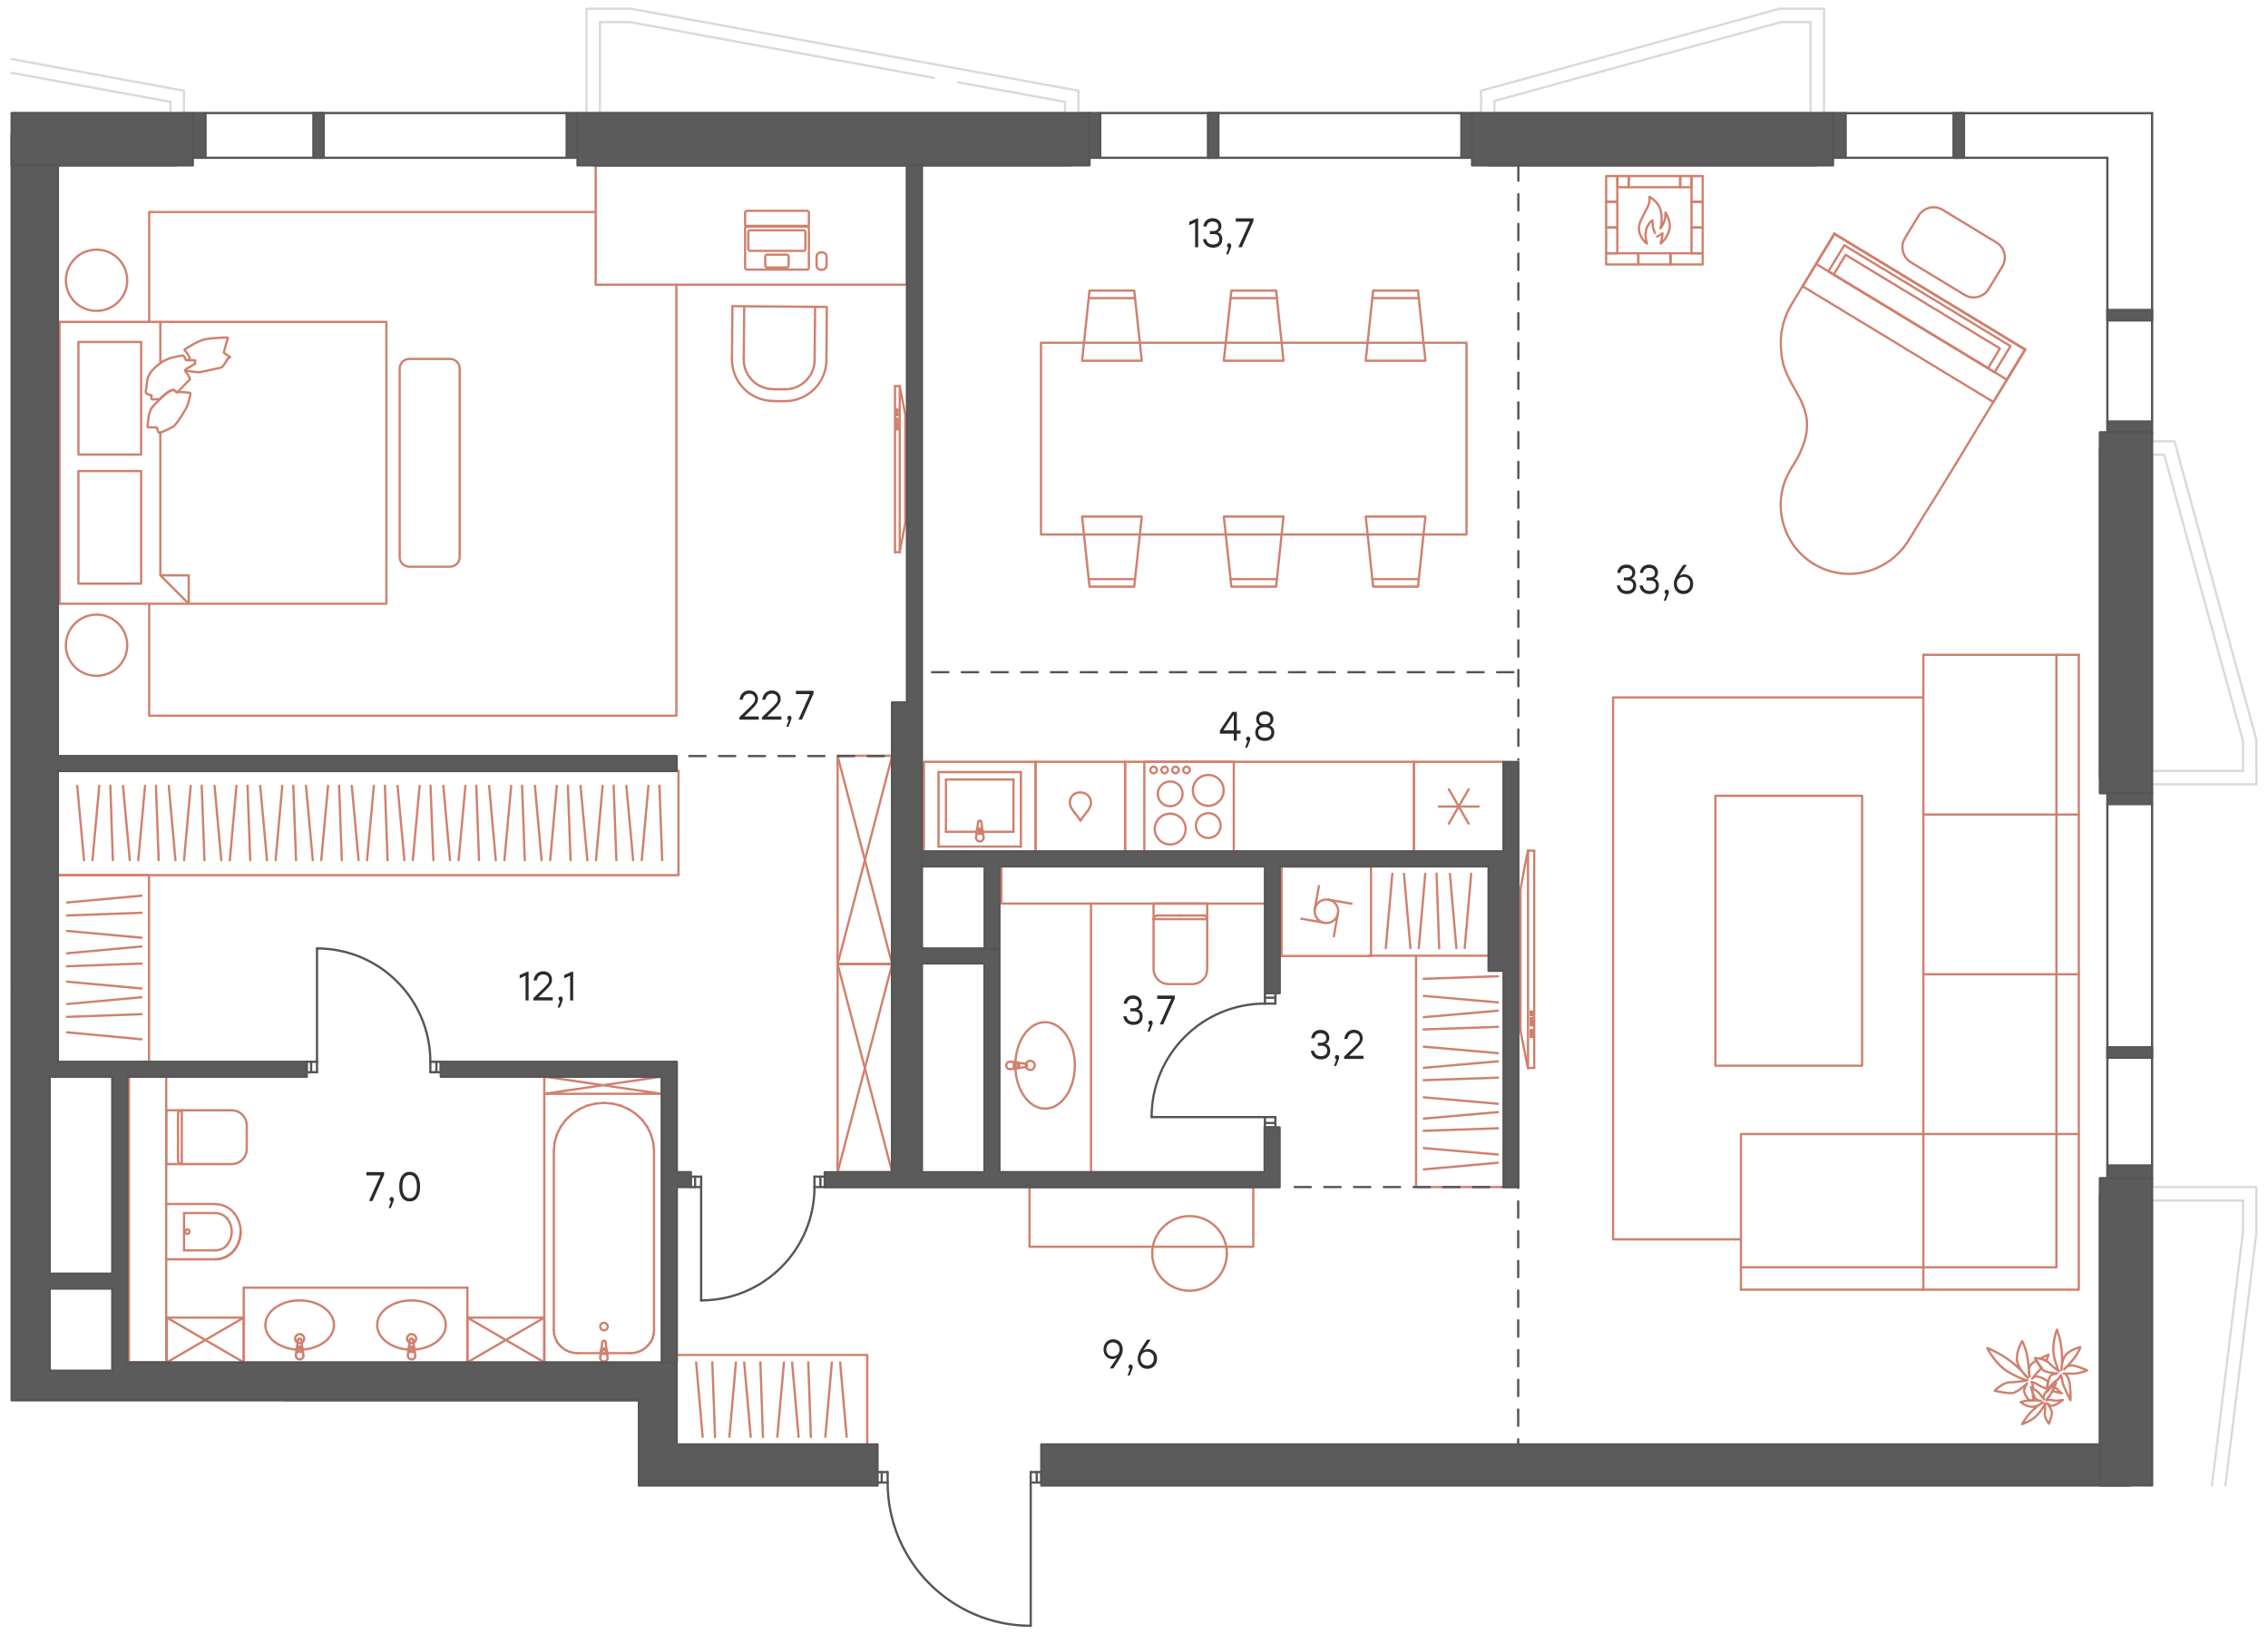 <?xml version="1.0" encoding="utf-8"?>
<!-- Generator: Adobe Illustrator 26.5.0, SVG Export Plug-In . SVG Version: 6.00 Build 0)  -->
<svg version="1.1" id="Слой_1" xmlns="http://www.w3.org/2000/svg" xmlns:xlink="http://www.w3.org/1999/xlink" x="0px" y="0px"
	 viewBox="0 0 1500.9 1081.5" style="enable-background:new 0 0 1500.9 1081.5;" xml:space="preserve">
<style type="text/css">
	.st0{fill:#2B2A29;}
	.st1{fill:none;stroke:#CF816E;stroke-width:1.5;stroke-linecap:round;stroke-linejoin:round;stroke-miterlimit:10;}
	.st2{fill:none;stroke:#CF816E;stroke-width:1.5;stroke-linecap:round;stroke-linejoin:round;stroke-miterlimit:22.926;}
	.st3{fill:none;stroke:#D9DADA;stroke-width:1.5;stroke-linecap:round;stroke-linejoin:round;stroke-miterlimit:10;}
	.st4{fill:none;stroke:#575656;stroke-width:1.5;stroke-linecap:round;stroke-linejoin:round;stroke-miterlimit:10;}
	
		.st5{fill:none;stroke:#575656;stroke-width:1.5;stroke-linecap:round;stroke-linejoin:round;stroke-miterlimit:22.926;stroke-dasharray:10.8,8.88;}
	.st6{fill:#5B5B5B;}
	.st7{fill-rule:evenodd;clip-rule:evenodd;fill:#5B5B5B;}
	.st8{fill:none;stroke:#575656;stroke-width:1.5;stroke-linecap:round;stroke-linejoin:round;stroke-miterlimit:22.926;}
</style>
<g>
	<path class="st0" d="M1082.8,387.5c0,3.5-2.5,5.6-6.1,5.6c-3.3,0-6.2-1.8-6.7-5.7h2.1c0.5,2.6,2.3,3.6,4.6,3.6    c2.5,0,4.1-1.4,4.1-3.6c0-1.9-1-3.3-3.8-3.3h-2.4v-2h1.8c2.6,0,3.8-1.1,3.8-2.9c0-2.1-1.5-3.4-3.8-3.4c-2.1,0-3.5,0.8-4.1,3.3h-2.1    c0.6-3.9,3.1-5.5,6.2-5.5c3.3,0,5.8,2.1,5.8,5.3c0,1.8-0.9,3.3-2.5,4C1081.7,383.5,1082.8,385.2,1082.8,387.5z"/>
	<path class="st0" d="M1097.8,387.5c0,3.5-2.5,5.6-6.1,5.6c-3.3,0-6.2-1.8-6.7-5.7h2.1c0.5,2.6,2.3,3.6,4.6,3.6    c2.5,0,4.1-1.4,4.1-3.6c0-1.9-1-3.3-3.8-3.3h-2.4v-2h1.8c2.6,0,3.8-1.1,3.8-2.9c0-2.1-1.5-3.4-3.8-3.4c-2.1,0-3.5,0.8-4.1,3.3h-2.1    c0.6-3.9,3.1-5.5,6.2-5.5c3.3,0,5.8,2.1,5.8,5.3c0,1.8-0.9,3.3-2.5,4C1096.7,383.5,1097.8,385.2,1097.8,387.5z"/>
	<path class="st0" d="M1102.4,397.5h-1.4l1.6-4.4c-0.6-0.2-1-0.7-1-1.4c0-0.9,0.6-1.5,1.4-1.5c0.6,0,1.4,0.4,1.4,1.6    C1104.5,392.1,1104.4,392.7,1102.4,397.5z"/>
</g>
<g>
	<path class="st0" d="M1120.5,386.3c0,4.1-2.8,6.8-6.4,6.8c-3.5,0-6.4-2.5-6.4-6.8c0-3.3,1.8-5.9,6.2-12.5h2.4l-4.9,7.2    c0.9-0.6,1.9-1,3.2-1C1117.7,380,1120.5,382.3,1120.5,386.3z M1118.5,386.3c0-2.9-1.9-4.6-4.4-4.6c-2.5,0-4.4,1.7-4.4,4.6    c0,2.9,1.9,4.6,4.3,4.6C1116.5,391,1118.5,389.1,1118.5,386.3z"/>
</g>
<g>
	<path class="st0" d="M743,893c0,3.3-1.8,5.9-6.2,12.5h-2.4l4.9-7.2c-0.9,0.6-1.9,1-3.2,1c-3,0-5.8-2.3-5.8-6.3    c0-4.1,2.8-6.8,6.4-6.8C740.1,886.2,743,888.7,743,893z M740.9,892.9c0-2.9-1.9-4.6-4.4-4.6c-2.4,0-4.4,1.8-4.4,4.6    c0,2.9,1.9,4.6,4.3,4.6C739.1,897.5,740.9,895.8,740.9,892.9z"/>
	<path class="st0" d="M747.6,910.2h-1.4l1.6-4.4c-0.6-0.2-1-0.7-1-1.4c0-0.9,0.6-1.5,1.4-1.5c0.6,0,1.4,0.4,1.4,1.6    C749.7,904.8,749.6,905.4,747.6,910.2z"/>
</g>
<g>
	<path class="st0" d="M765.7,899c0,4.1-2.8,6.8-6.4,6.8c-3.5,0-6.4-2.5-6.4-6.8c0-3.3,1.8-5.9,6.2-12.5h2.4l-4.9,7.2    c0.9-0.6,1.9-1,3.2-1C762.9,892.7,765.7,895,765.7,899z M763.6,899c0-2.9-1.9-4.6-4.4-4.6c-2.5,0-4.4,1.7-4.4,4.6s1.9,4.6,4.3,4.6    C761.7,903.7,763.6,901.8,763.6,899z"/>
</g>
<g>
	<path class="st0" d="M880.3,695.4c0,3.5-2.5,5.6-6.1,5.6c-3.3,0-6.2-1.8-6.7-5.7h2.1c0.5,2.6,2.3,3.6,4.6,3.6    c2.5,0,4.1-1.4,4.1-3.6c0-1.9-1-3.3-3.8-3.3h-2.4v-2h1.8c2.6,0,3.8-1.1,3.8-2.9c0-2.1-1.5-3.4-3.8-3.4c-2.1,0-3.5,0.8-4.1,3.3h-2.1    c0.6-3.9,3.1-5.5,6.2-5.5c3.3,0,5.8,2.1,5.8,5.3c0,1.8-0.9,3.3-2.5,4C879.2,691.3,880.3,693.1,880.3,695.4z"/>
	<path class="st0" d="M884.2,705.4h-1.4l1.6-4.4c-0.6-0.2-1-0.7-1-1.4c0-0.9,0.6-1.5,1.4-1.5c0.6,0,1.4,0.4,1.4,1.6    C886.2,700,886.2,700.6,884.2,705.4z"/>
	<path class="st0" d="M902.3,700.7h-12.8v-1.6l5-4.8c4.2-4,5.4-5.2,5.4-7.2c0-2.1-1.5-3.6-3.9-3.6c-2.4,0-3.8,1.5-4.3,4h-2.1    c0.5-3.8,3-6.1,6.4-6.1c3.5,0,5.8,2.4,5.8,5.6c0,2.8-1.8,4.6-5.7,8.4l-3.3,3.2h9.5V700.7z"/>
</g>
<g>
	<path class="st0" d="M756.2,672.6c0,3.5-2.5,5.6-6.1,5.6c-3.3,0-6.2-1.8-6.7-5.7h2.1c0.5,2.6,2.3,3.6,4.6,3.6    c2.5,0,4.1-1.4,4.1-3.6c0-1.9-1-3.3-3.8-3.3h-2.4v-2h1.8c2.6,0,3.8-1.1,3.8-2.9c0-2.1-1.5-3.4-3.8-3.4c-2.1,0-3.5,0.8-4.1,3.3h-2.1    c0.6-3.9,3.1-5.5,6.2-5.5c3.3,0,5.8,2.1,5.8,5.3c0,1.8-0.9,3.3-2.5,4C755,668.6,756.2,670.3,756.2,672.6z"/>
	<path class="st0" d="M760.8,682.6h-1.4l1.6-4.4c-0.6-0.2-1-0.7-1-1.4c0-0.9,0.6-1.5,1.4-1.5c0.6,0,1.4,0.4,1.4,1.6    C762.9,677.2,762.8,677.8,760.8,682.6z"/>
</g>
<g>
	<path class="st0" d="M777.5,658.9v1.7l-7.7,17.3h-2.3l7.6-16.9h-9.3v-2.2H777.5z"/>
</g>
<g>
	<path class="st0" d="M821,485.5h-2.5v4.6h-2v-4.6h-9.2v-2.1l8.2-12.3h3v12.3h2.5V485.5z M816.5,483.3v-10.2h-0.2l-6.7,10.2    L816.5,483.3z"/>
	<path class="st0" d="M825.4,494.7H824l1.6-4.4c-0.6-0.2-1-0.7-1-1.4c0-0.9,0.6-1.5,1.4-1.5c0.6,0,1.4,0.4,1.4,1.6    C827.5,489.3,827.4,489.9,825.4,494.7z"/>
	<path class="st0" d="M843.3,484.8c0,3.5-2.8,5.5-6.3,5.5c-3.5,0-6.3-2-6.3-5.5c0-2.3,1.1-4.1,3.1-4.8c-1.6-0.7-2.5-2.2-2.5-4.1    c0-3.2,2.5-5.2,5.7-5.2c3.2,0,5.7,2,5.7,5.2c0,1.8-0.9,3.4-2.5,4.1C842.2,480.7,843.3,482.5,843.3,484.8z M841.3,484.7    c0-2.4-1.5-3.5-4.3-3.5c-2.8,0-4.3,1.1-4.3,3.5c0,2.3,1.8,3.5,4.3,3.5C839.5,488.2,841.3,486.9,841.3,484.7z M833.3,476.2    c0,1.7,1.1,3,3.7,3c2.7,0,3.7-1.3,3.7-3c0-2.1-1.5-3.3-3.7-3.3C834.8,472.8,833.3,474.1,833.3,476.2z"/>
</g>
<g>
	<path class="st0" d="M792.9,144.6v19h-2v-16.4l-3.9,1.8v-2.2l5-2.2H792.9z"/>
	<path class="st0" d="M808.9,158.3c0,3.5-2.5,5.6-6.1,5.6c-3.3,0-6.2-1.8-6.7-5.7h2.1c0.5,2.6,2.3,3.6,4.6,3.6    c2.5,0,4.1-1.4,4.1-3.6c0-1.9-1-3.3-3.8-3.3h-2.4v-2h1.8c2.6,0,3.8-1.1,3.8-2.9c0-2.1-1.5-3.4-3.8-3.4c-2.1,0-3.5,0.8-4.1,3.3h-2.1    c0.6-3.9,3.1-5.5,6.2-5.5c3.3,0,5.8,2.1,5.8,5.3c0,1.8-0.9,3.3-2.5,4C807.8,154.3,808.9,156,808.9,158.3z"/>
	<path class="st0" d="M812.8,168.3h-1.4l1.6-4.4c-0.6-0.2-1-0.7-1-1.4c0-0.9,0.6-1.5,1.4-1.5c0.6,0,1.4,0.4,1.4,1.6    C814.9,162.9,814.8,163.5,812.8,168.3z"/>
	<path class="st0" d="M829.5,144.6v1.7l-7.7,17.3h-2.3l7.6-16.9h-9.3v-2.2H829.5z"/>
</g>
<g>
	<path class="st0" d="M254.2,775.7v1.7l-7.7,17.3h-2.3l7.6-16.9h-9.3v-2.2H254.2z"/>
</g>
<g>
	<path class="st0" d="M258.6,799.4h-1.4l1.6-4.4c-0.6-0.2-1-0.7-1-1.4c0-0.9,0.6-1.5,1.4-1.5c0.6,0,1.4,0.4,1.4,1.6    C260.6,794,260.6,794.6,258.6,799.4z"/>
</g>
<g>
	<path class="st0" d="M278,785.2c0,6.2-2.5,9.8-6.9,9.8c-4.3,0-6.9-3.5-6.9-9.8s2.6-9.8,6.9-9.8C275.4,775.4,278,779,278,785.2z     M275.9,785.2c0-5.5-2-7.7-4.8-7.7c-2.9,0-4.8,2.2-4.8,7.7s2,7.7,4.8,7.7C274,792.9,275.9,790.7,275.9,785.2z"/>
</g>
<g>
	<path class="st0" d="M349.8,643v19h-2v-16.4l-3.9,1.8v-2.2l5-2.2H349.8z"/>
	<path class="st0" d="M365.8,662H353v-1.6l5-4.8c4.2-4,5.4-5.2,5.4-7.2c0-2.1-1.5-3.6-3.9-3.6c-2.4,0-3.8,1.5-4.3,4h-2.1    c0.5-3.8,3-6.1,6.4-6.1c3.5,0,5.8,2.4,5.8,5.6c0,2.8-1.8,4.6-5.7,8.4l-3.3,3.2h9.5V662z"/>
	<path class="st0" d="M370.5,666.7H369l1.6-4.4c-0.6-0.2-1-0.7-1-1.4c0-0.9,0.6-1.5,1.4-1.5c0.6,0,1.4,0.4,1.4,1.6    C372.5,661.3,372.5,661.9,370.5,666.7z"/>
	<path class="st0" d="M379.3,643v19h-2v-16.4l-3.9,1.8v-2.2l5-2.2H379.3z"/>
</g>
<g>
	<path class="st0" d="M502.1,476.2h-12.8v-1.6l5-4.8c4.2-4,5.4-5.2,5.4-7.2c0-2.1-1.5-3.6-3.9-3.6c-2.4,0-3.8,1.5-4.3,4h-2.1    c0.5-3.8,3-6.1,6.4-6.1c3.5,0,5.8,2.4,5.8,5.6c0,2.8-1.8,4.6-5.7,8.4l-3.3,3.2h9.5V476.2z"/>
	<path class="st0" d="M517.1,476.2h-12.8v-1.6l5-4.8c4.2-4,5.4-5.2,5.4-7.2c0-2.1-1.5-3.6-3.9-3.6c-2.4,0-3.8,1.5-4.3,4h-2.1    c0.5-3.8,3-6.1,6.4-6.1c3.5,0,5.8,2.4,5.8,5.6c0,2.8-1.8,4.6-5.7,8.4l-3.3,3.2h9.5V476.2z"/>
	<path class="st0" d="M521.8,480.9h-1.4l1.6-4.4c-0.6-0.2-1-0.7-1-1.4c0-0.9,0.6-1.5,1.4-1.5c0.6,0,1.4,0.4,1.4,1.6    C523.8,475.5,523.7,476.1,521.8,480.9z"/>
	<path class="st0" d="M538.4,457.2v1.7l-7.7,17.3h-2.3l7.6-16.9h-9.3v-2.2H538.4z"/>
</g>
<path class="st1" d="M493.1,148.7v-8c0-0.7,0.7-1.2,1.2-1.2h39.8c0.7,0,1.2,0.7,1.2,1.2v8c0,0.7-0.7,1.2-1.2,1.2h-39.8   C493.6,149.8,493.1,149.1,493.1,148.7z"/>
<path class="st1" d="M495.2,164.8v-11.2c0-0.7,0.7-1.2,1.2-1.2h35.4c0.7,0,1.2,0.7,1.2,1.2v11.2c0,0.7-0.7,1.2-1.2,1.2h-35.4   C495.7,165.8,495.2,165.5,495.2,164.8z"/>
<path class="st1" d="M506.4,175.8v-6.1c0-0.7,0.7-1.2,1.2-1.2h13.1c0.7,0,1.2,0.7,1.2,1.2v6.1c0,0.7-0.7,1.2-1.2,1.2h-13.3   C506.9,177,506.4,176.3,506.4,175.8z"/>
<path class="st1" d="M493.1,177.2v-26.5c0-0.7,0.7-1.2,1.2-1.2h39.8c0.7,0,1.2,0.7,1.2,1.2v26.5c0,0.7-0.7,1.2-1.2,1.2h-39.8   C493.6,178.4,493.1,177.9,493.1,177.2z"/>
<path class="st1" d="M543.2,167h1c1.5,0,2.8,1.3,2.8,2.8v5.9c0,1.5-1.3,2.8-2.8,2.8h-1c-1.5,0-2.8-1.3-2.8-2.8v-5.9   C540.4,168.3,541.7,167,543.2,167z"/>
<line class="st1" x1="484.7" y1="202.6" x2="484.4" y2="237.8"/>
<path class="st1" d="M511.5,265.3c-15.1-0.1-27.2-12.5-27.1-27.6"/>
<line class="st1" x1="511.5" y1="265.4" x2="519.3" y2="265.5"/>
<path class="st1" d="M546.9,238.3c-0.1,15.1-12.5,27.3-27.6,27.1"/>
<polyline class="st1" points="546.9,238.3 547.2,203.1 484.7,202.6 "/>
<line class="st1" x1="539.4" y1="203.1" x2="539.1" y2="238.2"/>
<line class="st1" x1="519.4" y1="257.6" x2="511.6" y2="257.6"/>
<line class="st1" x1="492.2" y1="237.8" x2="492.5" y2="202.7"/>
<path class="st1" d="M539.1,238.2c-0.1,10.8-8.9,19.5-19.7,19.4"/>
<path class="st1" d="M511.6,257.5c-10.8-0.1-19.5-8.9-19.4-19.7"/>
<rect x="394.2" y="109.4" class="st1" width="206" height="79"/>
<path class="st2" d="M447.6,188.4v285.2H98.7v-73.8 M98.7,213v-72.7h295.5"/>
<line class="st1" x1="429.1" y1="520" x2="424.7" y2="569.2"/>
<line class="st1" x1="414.5" y1="520" x2="419" y2="569.2"/>
<line class="st1" x1="406.1" y1="519.9" x2="407.9" y2="569.2"/>
<line class="st1" x1="398.8" y1="520" x2="394.4" y2="569.2"/>
<line class="st1" x1="384.2" y1="520" x2="388.7" y2="569.2"/>
<line class="st1" x1="375.8" y1="519.9" x2="377.6" y2="569.2"/>
<line class="st1" x1="368.5" y1="520" x2="364.1" y2="569.2"/>
<line class="st1" x1="354" y1="520" x2="358.4" y2="569.2"/>
<line class="st1" x1="345.5" y1="519.9" x2="347.3" y2="569.2"/>
<line class="st1" x1="338.3" y1="520" x2="333.8" y2="569.2"/>
<line class="st1" x1="323.7" y1="520" x2="328.1" y2="569.2"/>
<line class="st1" x1="315.2" y1="519.9" x2="317" y2="569.2"/>
<line class="st1" x1="308" y1="520" x2="303.5" y2="569.2"/>
<line class="st1" x1="293.4" y1="520" x2="297.8" y2="569.2"/>
<line class="st1" x1="284.9" y1="519.9" x2="286.8" y2="569.2"/>
<line class="st1" x1="277.7" y1="520" x2="273.2" y2="569.2"/>
<line class="st1" x1="263.1" y1="520" x2="267.6" y2="569.2"/>
<line class="st1" x1="254.7" y1="519.9" x2="256.5" y2="569.2"/>
<line class="st1" x1="247.4" y1="520" x2="242.9" y2="569.2"/>
<line class="st1" x1="232.8" y1="520" x2="237.3" y2="569.2"/>
<line class="st1" x1="224.4" y1="519.9" x2="226.2" y2="569.2"/>
<line class="st1" x1="217.1" y1="520" x2="212.6" y2="569.2"/>
<line class="st1" x1="202.5" y1="520" x2="207" y2="569.2"/>
<line class="st1" x1="194.1" y1="519.9" x2="195.9" y2="569.2"/>
<line class="st1" x1="186.8" y1="520" x2="182.4" y2="569.2"/>
<line class="st1" x1="172.2" y1="520" x2="176.7" y2="569.2"/>
<line class="st1" x1="163.8" y1="519.9" x2="165.6" y2="569.2"/>
<line class="st1" x1="156.5" y1="520" x2="152.1" y2="569.2"/>
<line class="st1" x1="142" y1="520" x2="146.4" y2="569.2"/>
<line class="st1" x1="133.5" y1="519.9" x2="135.3" y2="569.2"/>
<line class="st1" x1="126.2" y1="520" x2="121.8" y2="569.2"/>
<line class="st1" x1="111.7" y1="520" x2="116.1" y2="569.2"/>
<line class="st1" x1="103.2" y1="519.9" x2="105" y2="569.2"/>
<line class="st1" x1="96" y1="520" x2="91.5" y2="569.2"/>
<line class="st1" x1="81.4" y1="520" x2="85.9" y2="569.2"/>
<line class="st1" x1="73" y1="519.9" x2="74.7" y2="569.2"/>
<line class="st1" x1="436.4" y1="519.9" x2="438.2" y2="569.2"/>
<line class="st1" x1="65.7" y1="520" x2="61.2" y2="569.2"/>
<line class="st1" x1="51.1" y1="520" x2="55.6" y2="569.2"/>
<line class="st1" x1="44.4" y1="616" x2="93.6" y2="620.5"/>
<line class="st1" x1="44.4" y1="630.8" x2="93.6" y2="626.3"/>
<line class="st1" x1="44.3" y1="639.4" x2="93.7" y2="637.6"/>
<line class="st1" x1="44.4" y1="649.6" x2="93.6" y2="654.1"/>
<line class="st1" x1="44.4" y1="664.4" x2="93.6" y2="659.9"/>
<line class="st1" x1="44.3" y1="672.9" x2="93.7" y2="671.1"/>
<line class="st1" x1="44.4" y1="597.2" x2="93.6" y2="592.7"/>
<line class="st1" x1="44.3" y1="605.8" x2="93.7" y2="604"/>
<line class="st1" x1="44.4" y1="683.1" x2="93.6" y2="687.7"/>
<polyline class="st1" points="39.4,579.1 449,579.1 449,510 "/>
<polyline class="st1" points="98.6,702.5 98.6,579.1 39.4,579.1 "/>
<rect x="554.3" y="500.1" class="st1" width="36.1" height="137.8"/>
<line class="st1" x1="554.3" y1="638" x2="590.4" y2="500.2"/>
<line class="st1" x1="590.4" y1="638" x2="554.3" y2="500.2"/>
<line class="st1" x1="590.4" y1="637.9" x2="554.3" y2="637.9"/>
<rect x="554.3" y="638" class="st1" width="36.1" height="137.7"/>
<line class="st1" x1="554.3" y1="775.7" x2="590.4" y2="638"/>
<line class="st1" x1="590.4" y1="775.7" x2="554.3" y2="638"/>
<line class="st1" x1="590.4" y1="775.7" x2="554.3" y2="775.7"/>
<polygon class="st1" points="716.1,238.7 755.6,238.7 750.6,192.3 721,192.3 "/>
<polygon class="st1" points="809.9,238.7 849.4,238.7 844.5,192.3 814.9,192.3 "/>
<polygon class="st1" points="903.8,238.7 943.3,238.7 938.4,192.3 908.7,192.3 "/>
<polygon class="st1" points="716.1,341.8 755.6,341.8 750.6,388.2 721,388.2 "/>
<polygon class="st1" points="809.9,341.8 849.4,341.8 844.5,388.2 814.9,388.2 "/>
<polygon class="st1" points="903.8,341.8 943.3,341.8 938.4,388.2 908.7,388.2 "/>
<rect x="688.9" y="226.8" class="st1" width="281.6" height="126.9"/>
<line class="st1" x1="720.5" y1="197.3" x2="751.1" y2="197.3"/>
<line class="st1" x1="814.4" y1="197.3" x2="845" y2="197.3"/>
<line class="st1" x1="908.2" y1="197.3" x2="938.9" y2="197.3"/>
<line class="st1" x1="720.5" y1="383.2" x2="751.1" y2="383.2"/>
<line class="st1" x1="814.4" y1="383.2" x2="845" y2="383.2"/>
<line class="st1" x1="908.2" y1="383.2" x2="938.9" y2="383.2"/>
<polyline class="st1" points="1272.8,461.5 1067.5,461.5 1067.5,820.1 1152.1,820.1 "/>
<path class="st1" d="M784.6,548.6c0,5.6-4.6,10.2-10.2,10.2s-10.2-4.6-10.2-10.2c0-5.7,4.6-10.2,10.2-10.2S784.6,542.9,784.6,548.6"/>
<path class="st1" d="M809.8,523c0,5.6-4.6,10.2-10.2,10.2s-10.2-4.6-10.2-10.2c0-5.7,4.6-10.2,10.2-10.2S809.8,517.3,809.8,523"/>
<path class="st1" d="M782.6,525.3c0,4.5-3.7,8.2-8.2,8.2c-4.6,0-8.2-3.7-8.2-8.2c0-4.6,3.7-8.2,8.2-8.2   C778.9,517,782.6,520.7,782.6,525.3"/>
<path class="st1" d="M807.8,546.3c0,4.5-3.7,8.2-8.2,8.2c-4.6,0-8.2-3.7-8.2-8.2c0-4.6,3.7-8.2,8.2-8.2   C804.1,538,807.8,541.7,807.8,546.3"/>
<path class="st1" d="M763.4,511.7c1.2,0,2.2-1,2.2-2.2s-1-2.2-2.2-2.2c-1.2,0-2.2,1-2.2,2.2S762.2,511.7,763.4,511.7z"/>
<path class="st1" d="M770.7,511.7c1.2,0,2.2-1,2.2-2.2s-1-2.2-2.2-2.2c-1.2,0-2.2,1-2.2,2.2S769.5,511.7,770.7,511.7z"/>
<path class="st1" d="M777.9,511.7c1.2,0,2.2-1,2.2-2.2s-1-2.2-2.2-2.2c-1.2,0-2.2,1-2.2,2.2S776.7,511.7,777.9,511.7z"/>
<path class="st1" d="M785.2,511.7c1.2,0,2.2-1,2.2-2.2s-1-2.2-2.2-2.2c-1.2,0-2.2,1-2.2,2.2S784,511.7,785.2,511.7z"/>
<rect x="757.3" y="504.1" class="st1" width="59.2" height="59.3"/>
<line class="st1" x1="958.8" y1="545" x2="971.9" y2="522.3"/>
<line class="st1" x1="971.9" y1="545" x2="958.8" y2="522.3"/>
<line class="st1" x1="952.2" y1="533.7" x2="978.5" y2="533.7"/>
<rect x="935.7" y="504.1" class="st1" width="59.2" height="59.3"/>
<path class="st1" d="M708,531.2c0,3.9,4.5,7.6,7,11.9c2.6-4.3,7-8,7-11.9C721.8,522.1,707.9,522,708,531.2z"/>
<rect x="685.3" y="504.1" class="st1" width="59.2" height="59.3"/>
<line class="st1" x1="621.1" y1="510.9" x2="675.6" y2="510.9"/>
<line class="st1" x1="675.6" y1="510.9" x2="675.6" y2="560.3"/>
<line class="st1" x1="675.6" y1="560.2" x2="621.1" y2="560.2"/>
<line class="st1" x1="621.1" y1="560.2" x2="621.1" y2="510.9"/>
<line class="st1" x1="626" y1="515.8" x2="670.7" y2="515.8"/>
<line class="st1" x1="670.7" y1="515.8" x2="670.7" y2="550.4"/>
<line class="st1" x1="670.7" y1="550.4" x2="626" y2="550.4"/>
<line class="st1" x1="626" y1="550.4" x2="626" y2="515.8"/>
<path class="st1" d="M646.3,550.2c0-0.3,0.1-0.7,0.3-0.9"/>
<line class="st1" x1="646.6" y1="549.3" x2="647.3" y2="544"/>
<path class="st1" d="M647.3,544c0.1-0.6,0.5-1,1.1-1c0.6,0,1,0.4,1.1,1"/>
<line class="st1" x1="649.5" y1="544" x2="650.1" y2="549.3"/>
<path class="st1" d="M650.2,549.2c0.2,0.3,0.3,0.6,0.3,0.9"/>
<line class="st1" x1="650.4" y1="550.2" x2="650.9" y2="554.3"/>
<path class="st1" d="M650.9,554.3c0,1.4-1.1,2.5-2.5,2.5c-1.4,0-2.5-1.1-2.5-2.5"/>
<line class="st1" x1="645.9" y1="554.3" x2="646.3" y2="550.2"/>
<line class="st1" x1="649.7" y1="551.8" x2="649.7" y2="550.4"/>
<line class="st1" x1="647" y1="550.4" x2="647" y2="551.8"/>
<line class="st1" x1="647" y1="551.8" x2="649.7" y2="551.8"/>
<path class="st1" d="M647.1,550.4c0-0.7,0.6-1.3,1.3-1.3c0.7,0,1.3,0.6,1.3,1.3"/>
<path class="st1" d="M646.6,549.2c0.4-0.6,1-0.9,1.8-0.9c0.7,0,1.4,0.4,1.7,0.9"/>
<rect x="611.4" y="504.1" class="st1" width="73.9" height="59.3"/>
<rect x="744.6" y="504.1" class="st2" width="191.2" height="59.2"/>
<line class="st1" x1="942.2" y1="659" x2="991.3" y2="663.3"/>
<line class="st1" x1="942.2" y1="673.1" x2="991.3" y2="668.8"/>
<line class="st1" x1="942.1" y1="681.2" x2="991.4" y2="679.5"/>
<line class="st1" x1="942.2" y1="692.6" x2="991.3" y2="696.9"/>
<line class="st1" x1="942.2" y1="706.6" x2="991.3" y2="702.3"/>
<line class="st1" x1="942.1" y1="714.8" x2="991.4" y2="713.1"/>
<line class="st1" x1="942.2" y1="726.1" x2="991.3" y2="730.4"/>
<line class="st1" x1="942.2" y1="740.2" x2="991.3" y2="735.9"/>
<line class="st1" x1="942.1" y1="748.3" x2="991.4" y2="746.6"/>
<line class="st1" x1="942.1" y1="647.7" x2="991.4" y2="646"/>
<line class="st1" x1="942.2" y1="759.7" x2="991.3" y2="764"/>
<line class="st1" x1="942.2" y1="773.8" x2="991.3" y2="769.4"/>
<polyline class="st1" points="937.1,632.4 937.1,785.5 996.4,785.5 "/>
<line class="st1" x1="950.7" y1="578.1" x2="952.4" y2="627.5"/>
<line class="st1" x1="943.2" y1="578.2" x2="938.9" y2="627.4"/>
<line class="st1" x1="929.1" y1="578.2" x2="933.4" y2="627.4"/>
<line class="st1" x1="986.5" y1="632.4" x2="905.9" y2="632.4"/>
<line class="st1" x1="973.6" y1="578.2" x2="969.3" y2="627.4"/>
<line class="st1" x1="959.5" y1="578.2" x2="963.8" y2="627.4"/>
<line class="st1" x1="870.1" y1="601.6" x2="872.8" y2="586.3"/>
<line class="st1" x1="885.4" y1="604.3" x2="882.7" y2="619.6"/>
<line class="st1" x1="879.1" y1="595.3" x2="894.4" y2="598"/>
<line class="st1" x1="876.4" y1="610.6" x2="861.1" y2="607.9"/>
<path class="st1" d="M877.8,595.2c4.3,0,7.8,3.5,7.8,7.8c0,4.3-3.5,7.8-7.8,7.8c-4.3,0-7.8-3.5-7.8-7.8   C870,598.7,873.5,595.2,877.8,595.2"/>
<rect x="848.1" y="573.3" class="st1" width="59.2" height="59.3"/>
<line class="st1" x1="921.4" y1="578.2" x2="917.1" y2="627.4"/>
<rect x="681.3" y="785.5" class="st1" width="148.1" height="39.5"/>
<path class="st1" d="M811.9,829.4c0-13.6-11-24.7-24.7-24.7c-13.6,0-24.7,11.1-24.7,24.7"/>
<path class="st1" d="M762.5,829.4c0,13.6,11.1,24.7,24.7,24.7c13.6,0,24.7-11.1,24.7-24.7"/>
<polygon class="st1" points="773.3,651.2 771.4,651 769.5,650.4 767.8,649.5 766.3,648.3 765.1,646.8 764.2,645.1 763.6,643.2    763.4,641.3 763.4,597.9 798.9,597.9 798.9,641.3 798.7,643.2 798.2,645.1 797.3,646.8 796,648.3 794.6,649.5 792.9,650.4 791,651    789.1,651.2 "/>
<line class="st1" x1="781.2" y1="605.8" x2="796.5" y2="605.8"/>
<line class="st1" x1="798.9" y1="608.2" x2="763.4" y2="608.2"/>
<line class="st1" x1="765.9" y1="605.8" x2="781.2" y2="605.8"/>
<path class="st1" d="M798.9,608.2c0-1.4-1.1-2.5-2.5-2.5"/>
<path class="st1" d="M765.9,605.8c-1.4,0-2.5,1.1-2.5,2.5"/>
<rect x="662.7" y="573.2" class="st1" width="175.7" height="24.7"/>
<line class="st1" x1="722" y1="597.9" x2="722" y2="775.6"/>
<path class="st1" d="M691.6,733.6c10.9,0,19.7-12.8,19.7-28.6c0-15.8-8.8-28.6-19.7-28.6c-10.9,0-19.7,12.8-19.7,28.6   C671.9,720.8,680.7,733.6,691.6,733.6"/>
<path class="st1" d="M681.8,708c1.6,0,3-1.3,3-3c0-1.6-1.3-3-3-3c-1.6,0-3,1.3-3,3C678.9,706.6,680.2,708,681.8,708"/>
<line class="st1" x1="668.4" y1="702.5" x2="672.5" y2="702.9"/>
<path class="st1" d="M673.5,703.2c-0.3-0.2-0.6-0.3-0.9-0.3"/>
<line class="st1" x1="673.5" y1="703.2" x2="678.7" y2="703.9"/>
<path class="st1" d="M678.7,706.1c0.5-0.1,1-0.5,1-1.1c0-0.6-0.4-1-1-1.1"/>
<line class="st1" x1="678.7" y1="706.1" x2="673.5" y2="706.8"/>
<path class="st1" d="M672.5,707.1c0.3,0,0.7-0.1,0.9-0.3"/>
<line class="st1" x1="672.5" y1="707.1" x2="668.4" y2="707.5"/>
<path class="st1" d="M668.4,702.5c-1.4,0-2.5,1.1-2.5,2.5c0,1.4,1.1,2.5,2.5,2.5"/>
<line class="st1" x1="670.9" y1="706.4" x2="672.3" y2="706.4"/>
<line class="st1" x1="672.3" y1="703.7" x2="670.9" y2="703.7"/>
<line class="st1" x1="670.9" y1="703.7" x2="670.9" y2="706.4"/>
<path class="st1" d="M672.3,706.4c0.7,0,1.4-0.6,1.4-1.4c0-0.7-0.6-1.4-1.4-1.4"/>
<path class="st1" d="M673.5,706.8c0.6-0.4,1-1,1-1.8c0-0.7-0.4-1.4-1-1.8"/>
<line class="st1" x1="482.7" y1="950.8" x2="487" y2="901.6"/>
<line class="st1" x1="496.8" y1="950.8" x2="492.5" y2="901.6"/>
<line class="st1" x1="504.9" y1="950.9" x2="503.2" y2="901.5"/>
<line class="st1" x1="514.4" y1="950.8" x2="518.8" y2="901.6"/>
<line class="st1" x1="528.5" y1="950.8" x2="524.2" y2="901.6"/>
<line class="st1" x1="536.6" y1="950.9" x2="534.9" y2="901.5"/>
<line class="st1" x1="465" y1="950.8" x2="460.7" y2="901.6"/>
<line class="st1" x1="473.2" y1="950.9" x2="471.4" y2="901.5"/>
<line class="st1" x1="546.2" y1="950.8" x2="550.5" y2="901.6"/>
<line class="st1" x1="560.3" y1="950.8" x2="556" y2="901.6"/>
<polyline class="st1" points="573.9,955.8 573.9,896.6 449,896.6 "/>
<rect x="85.3" y="712.4" class="st1" width="24.7" height="189.1"/>
<line class="st1" x1="360.2" y1="723.8" x2="360.2" y2="901.5"/>
<line class="st1" x1="432.8" y1="880.3" x2="432.6" y2="882.9"/>
<line class="st1" x1="432.6" y1="882.9" x2="431.9" y2="885.5"/>
<line class="st1" x1="431.9" y1="885.5" x2="430.7" y2="887.9"/>
<line class="st1" x1="430.7" y1="887.9" x2="429.1" y2="890"/>
<line class="st1" x1="429.1" y1="890" x2="427.2" y2="891.9"/>
<line class="st1" x1="427.2" y1="891.9" x2="424.9" y2="893.4"/>
<line class="st1" x1="424.9" y1="893.4" x2="422.4" y2="894.5"/>
<line class="st1" x1="422.5" y1="894.5" x2="419.8" y2="895.2"/>
<line class="st1" x1="419.8" y1="895.2" x2="417" y2="895.4"/>
<line class="st1" x1="417" y1="895.4" x2="382.3" y2="895.4"/>
<line class="st1" x1="382.3" y1="895.4" x2="379.6" y2="895.2"/>
<line class="st1" x1="379.6" y1="895.2" x2="376.9" y2="894.5"/>
<line class="st1" x1="376.9" y1="894.5" x2="374.4" y2="893.4"/>
<line class="st1" x1="374.4" y1="893.4" x2="372.1" y2="891.9"/>
<line class="st1" x1="372.1" y1="891.9" x2="370.2" y2="890"/>
<line class="st1" x1="370.2" y1="890" x2="368.6" y2="887.9"/>
<line class="st1" x1="368.6" y1="887.9" x2="367.5" y2="885.5"/>
<line class="st1" x1="367.5" y1="885.5" x2="366.7" y2="882.9"/>
<line class="st1" x1="366.7" y1="882.9" x2="366.5" y2="880.3"/>
<line class="st1" x1="366.5" y1="880.3" x2="366.5" y2="761.6"/>
<line class="st1" x1="366.5" y1="761.6" x2="367" y2="756.1"/>
<line class="st1" x1="367" y1="756.1" x2="368.5" y2="750.8"/>
<line class="st1" x1="368.5" y1="750.8" x2="371" y2="745.7"/>
<line class="st1" x1="371" y1="745.7" x2="374.3" y2="741.2"/>
<line class="st1" x1="374.3" y1="741.2" x2="378.4" y2="737.3"/>
<line class="st1" x1="378.4" y1="737.3" x2="383.1" y2="734.1"/>
<line class="st1" x1="383.1" y1="734.1" x2="388.3" y2="731.7"/>
<line class="st1" x1="388.3" y1="731.7" x2="393.9" y2="730.3"/>
<line class="st1" x1="393.9" y1="730.3" x2="399.7" y2="729.8"/>
<line class="st1" x1="399.7" y1="729.8" x2="405.4" y2="730.3"/>
<line class="st1" x1="405.4" y1="730.3" x2="411" y2="731.7"/>
<line class="st1" x1="411" y1="731.7" x2="416.3" y2="734.1"/>
<line class="st1" x1="416.3" y1="734.1" x2="421" y2="737.3"/>
<line class="st1" x1="421" y1="737.3" x2="425.1" y2="741.2"/>
<line class="st1" x1="425.1" y1="741.2" x2="428.4" y2="745.7"/>
<line class="st1" x1="428.4" y1="745.7" x2="430.8" y2="750.8"/>
<line class="st1" x1="430.8" y1="750.8" x2="432.3" y2="756.1"/>
<line class="st1" x1="432.3" y1="756.1" x2="432.8" y2="761.6"/>
<line class="st1" x1="432.8" y1="761.6" x2="432.8" y2="880.3"/>
<path class="st1" d="M399.7,875.3c-1.4,0-2.5,1.1-2.5,2.5c0,1.4,1.1,2.5,2.5,2.5c1.4,0,2.5-1.1,2.5-2.5   C402.1,876.4,401,875.3,399.7,875.3"/>
<line class="st1" x1="397.2" y1="898.4" x2="397.6" y2="894.3"/>
<path class="st1" d="M397.9,893.3c-0.2,0.3-0.3,0.6-0.3,0.9"/>
<line class="st1" x1="397.9" y1="893.3" x2="398.6" y2="888.1"/>
<path class="st1" d="M400.8,888.1c-0.1-0.5-0.5-1-1.1-1c-0.6,0-1,0.4-1.1,1"/>
<line class="st1" x1="400.8" y1="888.1" x2="401.4" y2="893.3"/>
<path class="st1" d="M401.7,894.3c0-0.3-0.1-0.7-0.3-0.9"/>
<line class="st1" x1="401.7" y1="894.3" x2="402.1" y2="898.4"/>
<path class="st1" d="M397.2,898.4c0,1.4,1.1,2.5,2.5,2.5c1.4,0,2.5-1.1,2.5-2.5"/>
<line class="st1" x1="401" y1="895.9" x2="401" y2="894.5"/>
<line class="st1" x1="398.3" y1="894.5" x2="398.3" y2="895.9"/>
<line class="st1" x1="398.3" y1="895.9" x2="401" y2="895.9"/>
<path class="st1" d="M401,894.5c0-0.7-0.6-1.4-1.4-1.4c-0.7,0-1.3,0.6-1.3,1.4"/>
<path class="st1" d="M401.4,893.3c-0.4-0.6-1-1-1.8-1c-0.7,0-1.4,0.4-1.8,1"/>
<polyline class="st1" points="437.9,723.8 360.2,712.4 437.9,712.4 360.2,723.8 437.9,723.8 437.9,712.4 360.2,712.4 360.2,723.8    "/>
<polygon class="st1" points="163.3,760.4 163.1,762.3 162.5,764.2 161.6,765.9 160.4,767.4 158.9,768.6 157.2,769.5 155.3,770.1    153.4,770.3 110,770.3 110,734.7 153.4,734.7 155.3,734.9 157.2,735.5 158.9,736.4 160.4,737.6 161.6,739.1 162.5,740.8    163.1,742.7 163.3,744.6 "/>
<line class="st1" x1="117.8" y1="752.5" x2="117.8" y2="737.2"/>
<line class="st1" x1="120.3" y1="734.7" x2="120.3" y2="770.3"/>
<line class="st1" x1="117.8" y1="767.8" x2="117.8" y2="752.5"/>
<path class="st1" d="M120.3,734.7c-1.4,0-2.5,1.1-2.5,2.5"/>
<path class="st1" d="M117.8,767.8c0,1.4,1.1,2.5,2.5,2.5"/>
<line class="st1" x1="109.9" y1="796.7" x2="142.5" y2="796.7"/>
<line class="st1" x1="109.9" y1="833.3" x2="142.5" y2="833.3"/>
<line class="st1" x1="121.8" y1="802.7" x2="142.5" y2="802.7"/>
<line class="st1" x1="121.8" y1="827.4" x2="142.5" y2="827.4"/>
<line class="st1" x1="121.8" y1="827.4" x2="121.8" y2="802.7"/>
<path class="st1" d="M155.3,803.2c-3-4-7.8-6.4-12.8-6.4"/>
<path class="st1" d="M142.5,833.3c5,0,9.8-2.4,12.8-6.4"/>
<path class="st1" d="M155.3,826.9c5.3-7,5.3-16.7,0-23.7"/>
<path class="st1" d="M142.5,833.3c5,0,9.8-2.4,12.8-6.4"/>
<path class="st1" d="M155.3,826.9c2.6-3.4,3.9-7.6,3.9-11.9"/>
<path class="st1" d="M124,813.5c-0.8,0-1.5,0.7-1.5,1.5c0,0.8,0.7,1.5,1.5,1.5c0.8,0,1.5-0.7,1.5-1.5   C125.5,814.2,124.8,813.5,124,813.5"/>
<path class="st1" d="M142.5,827.4c3.2,0,6.2-1.5,8.1-4.1"/>
<path class="st1" d="M150.6,823.3c3.7-4.9,3.7-11.7,0-16.6"/>
<path class="st1" d="M150.6,806.7c-1.9-2.5-4.9-4-8.1-4"/>
<line class="st1" x1="309.3" y1="852.1" x2="161.3" y2="852.1"/>
<line class="st1" x1="161.3" y1="852.1" x2="161.3" y2="901.5"/>
<line class="st1" x1="309.3" y1="852.1" x2="309.3" y2="901.5"/>
<path class="st1" d="M249.6,876.8c0,9,10.2,16.3,22.7,16.3c12.5,0,22.7-7.3,22.7-16.3c0-9-10.2-16.3-22.7-16.3   C259.8,860.5,249.6,867.8,249.6,876.8"/>
<path class="st1" d="M269.4,885.8c0,1.6,1.3,3,3,3c1.6,0,3-1.3,3-3c0-1.6-1.3-3-3-3C270.7,882.8,269.4,884.2,269.4,885.8"/>
<path class="st1" d="M175.6,876.8c0,9,10.2,16.3,22.7,16.3c12.5,0,22.7-7.3,22.7-16.3c0-9-10.2-16.3-22.7-16.3   C185.8,860.5,175.6,867.8,175.6,876.8"/>
<path class="st1" d="M195.3,885.8c0,1.6,1.3,3,3,3c1.6,0,3-1.3,3-3c0-1.6-1.3-3-3-3C196.7,882.8,195.3,884.2,195.3,885.8"/>
<path class="st1" d="M274.4,892.9c0-0.3-0.1-0.7-0.3-0.9"/>
<line class="st1" x1="274.1" y1="892" x2="273.4" y2="886.7"/>
<path class="st1" d="M273.4,886.7c-0.1-0.6-0.5-1-1.1-1c-0.6,0-1,0.4-1.1,1"/>
<line class="st1" x1="271.2" y1="886.7" x2="270.6" y2="892"/>
<path class="st1" d="M270.6,892c-0.2,0.3-0.3,0.6-0.3,0.9"/>
<line class="st1" x1="270.3" y1="892.9" x2="269.9" y2="897.1"/>
<path class="st1" d="M269.9,897c0,1.4,1.1,2.5,2.5,2.5c1.4,0,2.5-1.1,2.5-2.5"/>
<line class="st1" x1="274.8" y1="897.1" x2="274.4" y2="892.9"/>
<path class="st1" d="M200.4,892.9c0-0.3-0.1-0.7-0.3-0.9"/>
<line class="st1" x1="200" y1="892" x2="199.4" y2="886.7"/>
<path class="st1" d="M199.4,886.7c-0.1-0.6-0.5-1-1.1-1c-0.6,0-1,0.4-1.1,1"/>
<line class="st1" x1="197.2" y1="886.7" x2="196.5" y2="892"/>
<path class="st1" d="M196.5,892c-0.2,0.3-0.3,0.6-0.3,0.9"/>
<line class="st1" x1="196.2" y1="892.9" x2="195.8" y2="897.1"/>
<path class="st1" d="M195.8,897c0,1.4,1.1,2.5,2.5,2.5c1.4,0,2.5-1.1,2.5-2.5"/>
<line class="st1" x1="200.8" y1="897.1" x2="200.4" y2="892.9"/>
<line class="st1" x1="271" y1="894.6" x2="271" y2="893.1"/>
<line class="st1" x1="273.7" y1="893.1" x2="273.7" y2="894.6"/>
<line class="st1" x1="273.7" y1="894.6" x2="271" y2="894.6"/>
<line class="st1" x1="197" y1="894.6" x2="197" y2="893.1"/>
<line class="st1" x1="199.6" y1="893.1" x2="199.6" y2="894.6"/>
<line class="st1" x1="199.6" y1="894.6" x2="197" y2="894.6"/>
<path class="st1" d="M273.7,893.1c0-0.7-0.6-1.4-1.4-1.4c-0.7,0-1.3,0.6-1.3,1.4"/>
<path class="st1" d="M274.1,892c-0.4-0.6-1-1-1.8-1c-0.7,0-1.4,0.4-1.8,1"/>
<path class="st1" d="M199.6,893.1c0-0.7-0.6-1.4-1.4-1.4c-0.7,0-1.3,0.6-1.3,1.4"/>
<path class="st1" d="M200,892c-0.4-0.6-1-1-1.8-1s-1.4,0.4-1.8,1"/>
<polyline class="st1" points="360.2,871.9 309.3,901.5 309.3,871.9 360.2,871.9 360.2,901.5 309.3,871.9 360.2,871.9 309.3,871.9    "/>
<polyline class="st1" points="110.4,871.9 161.3,901.5 161.3,871.9 110.4,871.9 110.4,901.5 161.3,871.9 110.4,871.9 161.3,871.9    "/>
<rect x="39.4" y="213" class="st1" width="216.3" height="186.5"/>
<rect x="51.9" y="226.3" class="st1" width="41.5" height="74.5"/>
<rect x="51.9" y="311.7" class="st1" width="41.5" height="74.5"/>
<polygon class="st1" points="105.8,264.2 106.4,263.4 108.4,261.7 110.6,259.9 112,259 113.3,258.4 114.4,258 114.8,258    115.2,258.2 115.7,258.6 116.3,259.1 117,259.6 117.1,259.5 117.3,259.5 118.9,258.1 122.1,254.7 124.7,252 124.9,251.8    125.8,250.8 125.7,250.7 125.4,249.9 125,249.2 124.8,248.9 124.6,248.2 123.8,247.2 123.4,246.6 122.8,245.9 122.6,245.7    122.4,245 122.4,244.9 122.7,244.7 123.6,244 125.9,242.6 128,241.3 129.2,240.7 129.1,240.2 128.9,239.3 129.3,238.6 129.1,238.6    128.3,238.3 126.8,238.4 126.2,238.4 124.7,238.4 124.7,238.4 124.4,238.4 123.7,238.3 123,238.3 123,238.3 122,236 121.8,235.8    121.4,235.4 120.8,235.2 118,235.7 115.8,236.2 112.9,236.9 110.7,237.7 110,238.1 108.4,238.8 107,239.7 104.9,241.2 102.7,243    100.9,245 99.9,246.1 98.7,248.1 97.8,249.9 97.6,250.6 97.4,252.1 96.8,256.8 96.4,259.3 96.7,260 96.8,260.3 97.7,260.8 99,261.3    99.8,261.5 100.3,261.5 100.3,261.9 100.3,262.6 100.1,263.4 100.2,263.9 100.3,264 100.9,264.3 102.6,264.2 104.8,264.2 "/>
<path class="st1" d="M123.2,244.2l-0.1,0.9 M123.2,245.2l0.6,0.3l1.1,0.1l1.1,0.1l0.8,0.1l1.6,0.2l1.7,0.2l1.7,0.1l1.3-0.2l5.2-1.1   l7.7-1.7l0.6-0.2l0.4-0.2l0.2-0.3l0.1-0.1l0.3-0.3l0.3-0.5l0.4-0.4l0.3-0.6l0.3-0.5l0.5-0.5l0.4-0.8l0.3-0.6l0.4-0.5l0.2-0.6   l0.4-0.1l0.8-0.5l0.3-0.1l-0.1-0.3l-0.9-0.7l-1.1-0.7L149,234l-0.9-0.7l0.1-0.3l0.8-3.3l1.2-4l0.7-1.9l-0.5-0.5l-0.8,0l-1.5,0.1   l-1.1,0l-7,0.5l-2.3,0.3l-0.8,0.1l-1.4,0.3l-1.5,0.4l-2.9,1.1l-3.2,1.7l-2.2,1.3l-2.3,1.4l-0.9,0.6l-0.4,0.2v0.1l0.3,0.6l0.2,0.2   l0.6,0.7l0.4,0.6l0.8,1l0.3,0.6l0.2,0.4l0.4,0.6l0.3,0.8l0.1,0.1l-0.9,1"/>
<polygon class="st1" points="97.6,282.4 97.9,282.7 98.7,282.8 100.1,282.8 102.4,282.8 103.7,282.8 103.9,283.1 103.9,283.2    104.1,283.8 104.4,284.9 104.6,285.5 105.1,286.4 106.4,286.3 107,285.9 108.1,285.5 108.9,285.2 109.5,284.8 110.1,284.6    111.3,284.1 112.3,283.6 113.2,283 114.1,282.6 114.3,282.5 114.9,282.2 115.8,281.2 116.9,279.9 118.9,277.1 120.1,275.3    122.2,271.8 123.3,270 123.5,269.4 123.8,269 123.9,268.7 124.1,267.9 124.6,266.8 125,265.1 125.5,263 125.8,262.1 126,260.9    126,260.5 125.9,260.3 125.9,260.1 125.8,260.1 124.9,259.8 124.4,259.8 122.7,259.6 121.2,259.5 118.2,259.4 117.3,259.5    117.1,259.5 117,259.6 116.3,259.1 115.7,258.6 115.2,258.2 114.8,258 114.4,258 113.3,258.4 112,259 110.6,259.9 108.4,261.7    106.4,263.4 104.2,265.8 102.6,267.4 101,269.1 100.4,269.9 99.7,271.1 98.8,273.8 98.5,275 98.1,277.8 97.7,281.2 97.7,281.9 "/>
<path class="st1" d="M43.6,185.5c0-11.2,9.1-20.3,20.3-20.3c11.2,0,20.3,9.1,20.3,20.3c0,11.2-9.1,20.2-20.3,20.2   C52.6,205.8,43.6,196.7,43.6,185.5z"/>
<path class="st1" d="M43.6,427c0-11.2,9.1-20.3,20.3-20.3c11.2,0,20.3,9.1,20.3,20.3c0,11.2-9.1,20.2-20.3,20.2   C52.6,447.2,43.6,438.2,43.6,427z"/>
<path class="st1" d="M106.1,286v94.7l18.8,18.8v-18.8h-18.8 M106.1,213v27.4"/>
<path class="st1" d="M297.8,375h-26.9c-3.5,0-6.4-2.9-6.4-6.4V243.9c0-3.5,2.9-6.4,6.4-6.4h26.9c3.5,0,6.4,2.9,6.4,6.4v124.7   C304.2,372.1,301.3,375,297.8,375z"/>
<line class="st1" x1="595.4" y1="365.4" x2="592.3" y2="365.4"/>
<line class="st1" x1="592.3" y1="365.4" x2="592.3" y2="255.5"/>
<line class="st1" x1="592.3" y1="255.5" x2="595.4" y2="255.5"/>
<line class="st1" x1="595.4" y1="255.5" x2="595.4" y2="365.4"/>
<line class="st1" x1="599.1" y1="274.3" x2="599.1" y2="346"/>
<line class="st1" x1="599.1" y1="346" x2="595.4" y2="365.4"/>
<line class="st1" x1="599.1" y1="274.3" x2="595.4" y2="255.5"/>
<line class="st1" x1="594" y1="271.1" x2="593.2" y2="271.1"/>
<line class="st1" x1="593.2" y1="271.1" x2="593.2" y2="274.7"/>
<line class="st1" x1="593.2" y1="274.7" x2="594" y2="274.7"/>
<line class="st1" x1="594" y1="274.7" x2="594" y2="271.1"/>
<line class="st1" x1="594" y1="277.1" x2="593.2" y2="277.1"/>
<line class="st1" x1="593.2" y1="277.1" x2="593.2" y2="280.8"/>
<line class="st1" x1="593.2" y1="280.8" x2="594" y2="280.8"/>
<line class="st1" x1="594" y1="280.8" x2="594" y2="277.1"/>
<line class="st1" x1="594.1" y1="282.3" x2="593.4" y2="282.3"/>
<line class="st1" x1="593.4" y1="282.3" x2="593.4" y2="284"/>
<line class="st1" x1="593.4" y1="284" x2="594.1" y2="284"/>
<line class="st1" x1="594.1" y1="284" x2="594.1" y2="282.3"/>
<line class="st1" x1="1011.2" y1="562.9" x2="1015.3" y2="562.9"/>
<line class="st1" x1="1015.3" y1="562.9" x2="1015.3" y2="706.7"/>
<line class="st1" x1="1015.3" y1="706.7" x2="1011.2" y2="706.7"/>
<line class="st1" x1="1011.2" y1="706.7" x2="1011.2" y2="562.9"/>
<line class="st1" x1="1006.2" y1="682.1" x2="1006.2" y2="588.3"/>
<line class="st1" x1="1006.2" y1="588.3" x2="1011.1" y2="562.9"/>
<line class="st1" x1="1006.2" y1="682.1" x2="1011.1" y2="706.7"/>
<line class="st1" x1="1013" y1="686.2" x2="1014.1" y2="686.2"/>
<line class="st1" x1="1014.1" y1="686.2" x2="1014.1" y2="681.6"/>
<line class="st1" x1="1014.1" y1="681.6" x2="1013" y2="681.6"/>
<line class="st1" x1="1013" y1="681.6" x2="1013" y2="686.2"/>
<line class="st1" x1="1013" y1="678.4" x2="1014" y2="678.4"/>
<line class="st1" x1="1014" y1="678.4" x2="1014" y2="673.6"/>
<line class="st1" x1="1014" y1="673.6" x2="1013" y2="673.6"/>
<line class="st1" x1="1013" y1="673.6" x2="1013" y2="678.4"/>
<line class="st1" x1="1012.9" y1="671.7" x2="1013.9" y2="671.7"/>
<line class="st1" x1="1013.9" y1="671.7" x2="1013.9" y2="669.4"/>
<line class="st1" x1="1013.9" y1="669.4" x2="1012.9" y2="669.4"/>
<line class="st1" x1="1012.9" y1="669.4" x2="1012.9" y2="671.7"/>
<path class="st2" d="M1096.6,156.5c1.1-0.1,2.9-1.9,3.6-2.1c0,2.7-1.2,5.8-1.2,6.8c0.9-0.6,2.8-2.9,3.4-3.9c1-1.7,1.7-2.9,2.3-5.1   c0.6-2.2,0.3-4.6-0.2-6.5c-0.3-1-1.8-4.8-2.4-5.1c0.2,2.2-0.2,4.4-0.8,6c-0.4,1.1-1.7,4-2.5,4.5c0.1-0.4,0.3-0.9,0.4-1.4   c0.4-1.6,0.4-3.5,0.4-5.2c0-4.6-1-7.9-3.9-11c-0.7-0.8-3.1-3-4.2-3.2c0.1,0.3,0.2,2.1,0.1,2.6c-0.2,2.1-1.2,4.1-2.2,5.9   c-1.2,2.3-2.5,4.8-3.6,7.2c-1.2,2.7-1.7,5.8-0.5,9c0.8,2.3,2.8,5,4.6,6.2c0-0.4-0.4-1.5-0.5-2.1c-0.5-2.5-0.6-4.6,0-7.1   c0.5-2.3,2.4-5.3,4.2-6.2c0,2.6,0.1,4,0.7,6c0.3,0.8,0.6,1.7,0.9,2.4"/>
<rect x="1062.9" y="167.6" class="st1" width="21.3" height="7.4"/>
<rect x="1084.2" y="167.6" class="st1" width="21.3" height="7.4"/>
<rect x="1105.5" y="167.6" class="st1" width="21.3" height="7.4"/>
<rect x="1119.4" y="116.5" class="st1" width="7.4" height="17"/>
<rect x="1119.4" y="133.5" class="st1" width="7.4" height="17"/>
<rect x="1119.4" y="150.6" class="st1" width="7.4" height="17"/>
<rect x="1062.9" y="116.5" class="st1" width="7.4" height="17"/>
<rect x="1062.9" y="133.5" class="st1" width="7.4" height="17"/>
<rect x="1062.9" y="150.6" class="st1" width="7.4" height="17"/>
<rect x="1111.9" y="116.5" class="st1" width="7.4" height="7.4"/>
<rect x="1070.4" y="116.5" class="st1" width="7.4" height="7.4"/>
<rect x="1077.8" y="116.5" class="st1" width="34.1" height="7.4"/>
<line class="st3" x1="127.6" y1="74.8" x2="121.7" y2="74.8"/>
<line class="st3" x1="112.8" y1="74.8" x2="7.7" y2="74.8"/>
<polyline class="st3" points="7.7,89.6 127.6,89.6 127.6,74.8 "/>
<rect x="116.7" y="89.6" class="st3" width="10.9" height="19.8"/>
<polyline class="st3" points="121.7,74.8 121.7,60 112.8,58.4 "/>
<line class="st3" x1="112.8" y1="67.4" x2="112.8" y2="74.8"/>
<line class="st3" x1="7.7" y1="48.2" x2="112.8" y2="67.4"/>
<line class="st3" x1="112.8" y1="58.4" x2="7.7" y2="39.1"/>
<line class="st3" x1="719.7" y1="74.8" x2="713.7" y2="74.8"/>
<line class="st3" x1="704.8" y1="74.8" x2="620.4" y2="74.8"/>
<line class="st3" x1="617.9" y1="74.8" x2="397" y2="74.8"/>
<polyline class="st3" points="388.1,74.8 382.2,74.8 382.2,89.6 719.7,89.6 719.7,74.8 "/>
<rect x="708.8" y="89.6" class="st3" width="10.9" height="19.8"/>
<polyline class="st3" points="713.7,74.8 713.7,60 704.8,58.4 "/>
<line class="st3" x1="704.8" y1="67.4" x2="704.8" y2="74.8"/>
<line class="st3" x1="397" y1="74.8" x2="397" y2="14.6"/>
<polyline class="st3" points="397,5.8 388.1,5.8 388.1,74.9 "/>
<line class="st3" x1="397" y1="14.6" x2="416.9" y2="14.6"/>
<line class="st3" x1="417.7" y1="5.8" x2="397" y2="5.8"/>
<line class="st3" x1="416.9" y1="14.6" x2="617.9" y2="51.5"/>
<line class="st3" x1="634" y1="54.5" x2="704.8" y2="67.4"/>
<line class="st3" x1="704.8" y1="58.4" x2="417.7" y2="5.8"/>
<rect x="382.2" y="89.6" class="st3" width="10.9" height="19.8"/>
<line class="st3" x1="1213" y1="74.8" x2="1207.1" y2="74.8"/>
<line class="st3" x1="1198.2" y1="74.8" x2="989" y2="74.8"/>
<polyline class="st3" points="980.1,74.8 974.2,74.8 974.2,89.6 1213,89.6 1213,74.8 "/>
<rect x="1202.2" y="89.6" class="st3" width="10.9" height="19.8"/>
<rect x="974.2" y="89.6" class="st3" width="10.8" height="19.8"/>
<polyline class="st3" points="1207.1,74.8 1207.1,5.8 1198.2,5.8 "/>
<line class="st3" x1="1198.2" y1="14.6" x2="1198.2" y2="74.8"/>
<line class="st3" x1="1198.2" y1="5.8" x2="1177.5" y2="5.8"/>
<line class="st3" x1="1178.7" y1="14.6" x2="1198.2" y2="14.6"/>
<line class="st3" x1="989" y1="74.8" x2="989" y2="66.8"/>
<polyline class="st3" points="1177.5,5.8 989,57.6 980.1,60 980.1,74.9 "/>
<line class="st3" x1="989" y1="66.8" x2="1178.7" y2="14.6"/>
<line class="st3" x1="1424.2" y1="524.9" x2="1424.2" y2="519"/>
<line class="st3" x1="1424.2" y1="510.1" x2="1424.2" y2="300.9"/>
<polyline class="st3" points="1424.2,292 1424.2,286.1 1409.4,286.1 1409.4,524.9 1424.2,524.9 "/>
<rect x="1389.7" y="514.1" class="st3" width="19.7" height="10.8"/>
<rect x="1389.7" y="286.1" class="st3" width="19.7" height="10.9"/>
<polyline class="st3" points="1424.2,519 1493.3,519 1493.3,510.1 "/>
<line class="st3" x1="1484.4" y1="510.1" x2="1424.2" y2="510.1"/>
<line class="st3" x1="1493.2" y1="510.1" x2="1493.2" y2="489.4"/>
<line class="st3" x1="1484.4" y1="490.6" x2="1484.4" y2="510.1"/>
<line class="st3" x1="1424.2" y1="300.9" x2="1432.2" y2="300.9"/>
<polyline class="st3" points="1493.2,489.4 1441.4,300.9 1439,292 1424.2,292 "/>
<line class="st3" x1="1432.2" y1="300.9" x2="1484.4" y2="490.6"/>
<line class="st3" x1="1424.2" y1="983" x2="1424.2" y2="794.4"/>
<polyline class="st3" points="1424.2,785.5 1424.2,779.6 1409.4,779.6 1409.4,983 "/>
<line class="st3" x1="1424.2" y1="794.4" x2="1484.4" y2="794.4"/>
<polyline class="st3" points="1493.2,794.4 1493.2,785.5 1424.2,785.5 "/>
<line class="st3" x1="1484.4" y1="794.4" x2="1484.4" y2="814.6"/>
<line class="st3" x1="1493.2" y1="815.1" x2="1493.2" y2="794.4"/>
<line class="st3" x1="1484.4" y1="814.6" x2="1463.8" y2="983"/>
<line class="st3" x1="1472.7" y1="983" x2="1493.3" y2="815.1"/>
<rect x="1389.7" y="779.6" class="st3" width="19.7" height="10.8"/>
<path class="st4" d="M464,860.5c41.4,0,75-33.6,75-75"/>
<line class="st4" x1="464" y1="785.5" x2="464" y2="860.6"/>
<line class="st4" x1="464" y1="778.6" x2="457.1" y2="778.6"/>
<line class="st4" x1="464" y1="785.5" x2="457.1" y2="785.5"/>
<line class="st4" x1="545.9" y1="778.6" x2="539" y2="778.6"/>
<line class="st4" x1="545.9" y1="785.5" x2="539" y2="785.5"/>
<line class="st4" x1="464" y1="785.5" x2="464" y2="778.6"/>
<line class="st4" x1="460" y1="785.5" x2="460" y2="778.6"/>
<line class="st4" x1="457.1" y1="785.5" x2="457.1" y2="778.6"/>
<line class="st4" x1="545.9" y1="785.5" x2="545.9" y2="778.6"/>
<line class="st4" x1="542.9" y1="785.5" x2="542.9" y2="778.6"/>
<line class="st4" x1="539" y1="785.5" x2="539" y2="778.6"/>
<path class="st4" d="M284.8,702.6c0-41.4-33.6-75-75-75"/>
<line class="st4" x1="209.8" y1="627.6" x2="209.8" y2="702.6"/>
<line class="st4" x1="284.8" y1="709.5" x2="291.7" y2="709.5"/>
<line class="st4" x1="284.8" y1="702.6" x2="291.7" y2="702.6"/>
<line class="st4" x1="202.9" y1="709.5" x2="209.8" y2="709.5"/>
<line class="st4" x1="202.9" y1="702.6" x2="209.8" y2="702.6"/>
<line class="st4" x1="284.8" y1="702.6" x2="284.8" y2="709.5"/>
<line class="st4" x1="288.8" y1="702.6" x2="288.8" y2="709.5"/>
<line class="st4" x1="291.7" y1="702.6" x2="291.7" y2="709.5"/>
<line class="st4" x1="202.9" y1="702.6" x2="202.9" y2="709.5"/>
<line class="st4" x1="205.9" y1="702.6" x2="205.9" y2="709.5"/>
<line class="st4" x1="209.8" y1="702.6" x2="209.8" y2="709.5"/>
<path class="st4" d="M587.4,981c0,52.3,42.4,94.8,94.7,94.8"/>
<line class="st4" x1="682.1" y1="1075.8" x2="682.1" y2="981"/>
<line class="st4" x1="587.4" y1="974.1" x2="580.5" y2="974.1"/>
<line class="st4" x1="587.4" y1="981" x2="580.5" y2="981"/>
<line class="st4" x1="689.1" y1="974.1" x2="682.1" y2="974.1"/>
<line class="st4" x1="689.1" y1="981" x2="682.1" y2="981"/>
<line class="st4" x1="587.4" y1="981" x2="587.4" y2="974.1"/>
<line class="st4" x1="583.5" y1="981" x2="583.5" y2="974.1"/>
<line class="st4" x1="580.5" y1="981" x2="580.5" y2="974.1"/>
<line class="st4" x1="689.1" y1="981" x2="689.1" y2="974.1"/>
<line class="st4" x1="686.1" y1="981" x2="686.1" y2="974.1"/>
<line class="st4" x1="682.1" y1="981" x2="682.1" y2="974.1"/>
<path class="st4" d="M837.1,664.1c-41.4,0-75,33.6-75,75"/>
<line class="st4" x1="762.1" y1="739.2" x2="837.1" y2="739.2"/>
<line class="st4" x1="844" y1="664.1" x2="844" y2="657.2"/>
<line class="st4" x1="837.1" y1="664.1" x2="837.1" y2="657.2"/>
<line class="st4" x1="844" y1="746" x2="844" y2="739.2"/>
<line class="st4" x1="837.1" y1="746" x2="837.1" y2="739.2"/>
<line class="st4" x1="837.1" y1="664.1" x2="844" y2="664.1"/>
<line class="st4" x1="837.1" y1="660.2" x2="844" y2="660.2"/>
<line class="st4" x1="837.1" y1="657.2" x2="844" y2="657.2"/>
<line class="st4" x1="837.1" y1="746" x2="844" y2="746"/>
<line class="st4" x1="837.1" y1="743.1" x2="844" y2="743.1"/>
<line class="st4" x1="837.1" y1="739.2" x2="844" y2="739.2"/>
<polyline class="st5" points="856.7,785.5 1004.7,785.5 1004.7,955.8 "/>
<line class="st5" x1="1004.8" y1="108.8" x2="1004.8" y2="502.8"/>
<line class="st5" x1="616.8" y1="444.8" x2="1006.2" y2="444.8"/>
<line class="st5" x1="585" y1="500.3" x2="447.8" y2="500.3"/>
<polyline class="st1" points="1200.3,373.2 1200.3,373.2 1200.3,373.2 1200.2,373.1 1200,373 1199.7,372.8 1198.3,371.9 1197,371    1195.8,370 1194.6,369 1193.4,368 1192.3,367 1191.2,365.9 1190.1,364.7 1189.1,363.6 1188.1,362.4 1187.2,361.2 1186.3,359.9    1185.5,358.6 1184.7,357.3 1184,356 1183.3,354.7 1182.6,353.3 1182,351.9 1181.5,350.5 1181,349.1 1180.5,347.7 1180.1,346.3    1179.7,344.8 1179.4,343.3 1179.1,341.9 1178.9,340.4 1178.7,338.9 1178.5,337.4 1178.5,335.9 1178.4,334.4 1178.4,332.8    1178.5,331.3 1178.6,329.8 1178.8,328.3 1179,326.8 1179.3,325.3 1179.6,323.8 1180,322.3 1180.4,320.8 1180.9,319.3 1181.4,317.9    1182,316.4 1182.7,315 1183.4,313.6 1184.1,312.2 1184.9,310.8 1185,310.7 1185,310.6 1185,310.6 1185,310.6 1185.1,310.5    1185.2,310.3 1185.3,310.1 1185.5,309.8 1185.7,309.6 1185.8,309.2 1186.2,308.6 1187.1,307.1 1187.6,306.4 1187.8,306.1    1187.9,305.8 1188.1,305.5 1188.2,305.3 1188.3,305.1 1188.4,305 1188.5,304.9 1188.5,304.9 1188.5,304.9 1188.5,304.8    1188.5,304.8 1188.6,304.6 1189,304 1189.6,302.9 1190.1,301.8 1190.7,300.7 1191.2,299.6 1191.7,298.5 1192.1,297.5 1192.6,296.4    1193,295.4 1193.3,294.4 1193.7,293.4 1194,292.5 1194.3,291.5 1194.5,290.6 1194.8,289.6 1195,288.7 1195.2,287.8 1195.3,286.9    1195.5,286.1 1195.6,285.2 1195.7,284.3 1195.7,283.5 1195.8,282.7 1195.8,281.9 1195.8,281.1 1195.8,280.3 1195.8,279.5    1195.7,278 1195.5,276.5 1195.2,275 1194.9,273.6 1194.5,272.1 1194.1,270.8 1193.6,269.4 1193.1,268.1 1192.6,266.8 1192,265.5    1191.4,264.2 1190.7,262.9 1190,261.7 1188.7,259.2 1185.8,254.1 1184.5,251.6 1183.8,250.2 1183.2,248.9 1182.5,247.6 1182,246.2    1181.4,244.8 1180.9,243.4 1180.4,241.9 1180,240.5 1179.7,238.9 1179.3,237.4 1179.1,235.7 1178.9,234.1 1178.9,233.9    1178.9,233.8 1178.9,233.8 1178.9,233.7 1178.9,233.5 1178.7,232.1 1178.7,231.7 1178.7,231.7 1178.7,231.6 1178.7,231.5    1178.6,230.8 1178.5,229.5 1178.5,228.2 1178.5,226.8 1178.5,225.5 1178.5,224.2 1178.7,222.9 1178.8,221.5 1178.9,220.2    1179.1,218.9 1179.4,217.6 1179.7,216.3 1180,214.9 1180.3,213.6 1180.7,212.3 1181.1,211 1181.6,209.7 1182.1,208.5 1182.6,207.2    1183.2,205.9 1183.8,204.7 1184.5,203.5 1185.2,202.2 1185.5,201.6 1185.6,201.5 1185.6,201.4 1185.6,201.4 1185.7,201.4    1185.7,201.3 1185.8,201.1 1185.9,201 1186,200.8 1186.1,200.6 1186.3,200.4 1186.4,200.1 1186.6,199.8 1186.8,199.5 1187,199.2    1187.2,198.8 1187.4,198.4 1187.7,198 1187.9,197.6 1188.2,197.1 1188.5,196.7 1188.8,196.2 1189.1,195.7 1189.4,195.1    1190.1,194.1 1190.8,192.9 1191.5,191.6 1192.3,190.4 1193.1,189 1194,187.7 1194.8,186.3 1195.7,184.8 1196.6,183.4 1197.5,181.9    1201.1,175.9 1202.9,172.9 1203.8,171.5 1204.7,170 1205.5,168.6 1206.4,167.2 1207.2,165.9 1207.9,164.6 1208.7,163.4    1209.4,162.2 1210.1,161.1 1210.4,160.6 1210.7,160.1 1211,159.6 1211.3,159.1 1211.6,158.7 1211.8,158.2 1212.1,157.8    1212.3,157.4 1212.5,157.1 1212.7,156.7 1212.9,156.4 1213.1,156.1 1213.3,155.8 1213.4,155.6 1213.5,155.4 1213.7,155.2    1213.7,155.1 1213.8,154.9 1213.9,154.8 1213.9,154.8 1214,154.7 1214,154.7 1214,154.8 1214.1,154.8 1214.2,154.8 1214.3,154.9    1214.4,155 1214.6,155.1 1214.7,155.2 1214.9,155.3 1215.2,155.4 1215.4,155.6 "/>
<polyline class="st1" points="1215.4,155.6 1215.6,155.7 1215.9,155.9 1216.2,156.1 1216.5,156.2 1216.8,156.5 1217.5,156.9    1218.3,157.3 1219.1,157.8 1220,158.4 1221,159 1222,159.6 1223.1,160.3 1224.3,161 1225.5,161.7 1226.7,162.5 1228.1,163.3    1229.4,164.1 1230.8,165 1232.3,165.8 1233.8,166.8 1235.4,167.7 1237,168.7 1238.6,169.7 1240.3,170.7 1242,171.7 1243.7,172.8    1245.5,173.8 1247.3,174.9 1249.1,176 1251,177.2 1252.9,178.3 1254.8,179.5 1256.7,180.6 1260.6,183 1264.6,185.4 1268.6,187.9    1272.6,190.3 1280.8,195.3 1284.8,197.7 1288.9,200.1 1292.8,202.6 1296.8,204.9 1298.7,206.1 1300.6,207.3 1302.5,208.4    1304.4,209.6 1306.2,210.7 1308,211.8 1309.8,212.9 1311.6,213.9 1313.3,215 1315,216 1316.6,217 1318.2,218 1319.8,218.9    1321.3,219.8 1322.8,220.7 1324.2,221.6 1325.6,222.4 1326.9,223.2 1328.2,224 1329.4,224.8 1330.6,225.5 1331.7,226.2    1332.8,226.8 1333.8,227.4 1334.7,228 1335.6,228.5 1336.4,229 1337.1,229.4 1337.4,229.6 1337.7,229.8 1338,230 1338.3,230.2    1338.6,230.3 1338.8,230.5 1339.1,230.6 1339.3,230.7 1339.4,230.8 1339.6,230.9 1339.8,231 1339.9,231.1 1340,231.2 1340.1,231.2    1340.1,231.3 1340.2,231.3 1340.2,231.3 1340.2,231.3 1340,231.7 1339.2,233 1337.5,235.8 1334.2,241.2 1321,263 1307.7,284.8    1294.5,306.6 1281.2,328.3 1274.4,339.1 1267.7,350 1264.4,355.4 1263.5,356.8 1263.1,357.4 1262.9,357.8 1262.8,357.8    1262.8,357.9 1262.8,357.9 1262.4,358.6 1261.5,359.9 1260.5,361.2 1259.6,362.5 1258.5,363.7 1257.5,364.8 1256.4,366 1255.3,367    1254.2,368.1 1253,369.1 1251.8,370.1 1250.6,371 1249.3,371.8 1248.1,372.7 1246.8,373.4 1245.4,374.2 1244.1,374.9 1242.8,375.5    1241.4,376.1 1240,376.7 1238.6,377.2 1237.1,377.7 1235.7,378.1 1234.2,378.4 1232.8,378.8 1231.3,379.1 1229.8,379.3    1228.3,379.5 1226.8,379.6 1225.3,379.7 1223.8,379.7 1222.3,379.7 1220.8,379.6 1219.3,379.5 1217.8,379.3 1216.3,379.1    1214.8,378.8 1213.3,378.5 1211.8,378.1 1210.3,377.7 1208.9,377.2 1207.4,376.7 1206,376.1 1204.5,375.4 1203.1,374.7 1201.7,374    1200.3,373.2 "/>
<polyline class="st1" points="1214,154.7 1214,154.7 1214.1,154.8 1214.3,154.9 1214.5,155 1214.8,155.2 1215.2,155.5 1215.6,155.7    1216.1,156 1216.7,156.4 1217.3,156.7 1218,157.2 1218.8,157.6 1219.5,158.1 1220.4,158.6 1221.3,159.2 1222.2,159.7 1223.2,160.3    1224.3,161 1225.4,161.6 1226.5,162.3 1227.7,163 1228.9,163.8 1230.2,164.6 1231.5,165.4 1232.8,166.2 1234.2,167 1235.7,167.9    1237.1,168.8 1238.6,169.7 1240.1,170.6 1241.7,171.5 1243.2,172.5 1244.8,173.5 1246.5,174.4 1248.1,175.4 1249.8,176.5    1251.5,177.5 1253.2,178.5 1256.7,180.6 1260.2,182.8 1263.8,185 1267.5,187.2 1271.2,189.4 1278.6,193.9 1285.9,198.4    1289.6,200.6 1293.2,202.8 1296.8,204.9 1300.3,207.1 1302,208.1 1303.7,209.1 1305.4,210.2 1307,211.2 1308.7,212.2 1310.3,213.1    1311.9,214.1 1313.4,215.1 1315,216 1316.5,216.9 1317.9,217.8 1319.4,218.6 1320.8,219.5 1322.1,220.3 1323.4,221.1 1324.7,221.9    1326,222.7 1327.2,223.4 1328.3,224.1 1329.4,224.8 1330.5,225.4 1331.5,226 1332.5,226.6 1333.4,227.2 1334.3,227.7 1335.1,228.2    1335.9,228.7 1336.6,229.1 1337.2,229.5 1337.8,229.8 1338.3,230.2 1338.8,230.4 1339.2,230.7 1339.5,230.9 1339.8,231 1340,231.2    1340.1,231.3 1340.2,231.3 1340.2,231.3 1340.2,231.4 1340.1,231.4 1340.1,231.5 1340,231.6 1339.9,231.8 1339.7,232.2    1339.5,232.5 1339.2,233 1338.9,233.5 1338.6,234 1338.2,234.6 1337.8,235.3 1337.4,236 1336.9,236.7 1336.4,237.5 1335.9,238.3    1335.4,239.2 1334.9,240 1334.4,241 1333.8,241.9 1333.2,242.9 1332.6,243.8 1331.4,245.8 1330.2,247.8 1327.7,251.9 1326.5,253.9    1325.9,254.8 1325.4,255.8 1324.8,256.7 1324.3,257.6 1323.7,258.5 1323.2,259.3 1322.7,260.1 1322.3,260.9 1321.8,261.6    1321.4,262.3 1321,262.9 1320.7,263.5 1320.4,264 1320.1,264.5 1319.8,264.9 1319.6,265.3 1319.4,265.6 1319.3,265.8 1319.2,265.9    1319.2,265.9 1319.2,266 1319.2,266 1319.2,266 1319.1,266 1319,265.9 1318.8,265.8 1318.6,265.6 1318.2,265.4 1317.8,265.2    1317.4,264.9 1316.9,264.6 1316.3,264.3 1315.7,263.9 1315,263.5 1314.2,263 1313.4,262.5 1312.6,262 1311.7,261.4 1310.7,260.9    1309.7,260.3 1308.6,259.6 1307.5,258.9 1306.4,258.2 1305.2,257.5 1303.9,256.8 1302.7,256 1301.4,255.2 1300,254.4 1298.6,253.5    1297.2,252.7 1295.7,251.8 1294.2,250.9 1292.7,250 1291.1,249 1289.6,248 1288,247.1 1286.3,246.1 1284.7,245.1 1283,244.1    1281.3,243 1279.6,242 1277.8,240.9 1274.3,238.8 1270.7,236.6 1267.1,234.4 1263.4,232.2 1256.1,227.7 1248.7,223.2 1245,221    1241.4,218.8 1237.8,216.6 1234.3,214.5 1232.5,213.4 1230.8,212.4 1229.1,211.4 1227.4,210.3 1225.8,209.3 1224.1,208.3    1222.5,207.4 1220.9,206.4 1219.4,205.5 1217.9,204.5 1216.4,203.6 1214.9,202.8 1213.5,201.9 1212.1,201 1210.7,200.2    1209.4,199.4 1208.1,198.6 1206.9,197.9 1205.7,197.2 1204.6,196.5 1203.5,195.8 1202.4,195.2 1201.4,194.6 1200.4,194    1199.5,193.4 1198.7,192.9 1197.9,192.4 1197.1,192 1196.4,191.5 1195.8,191.2 1195.2,190.8 1194.7,190.5 1194.2,190.2 1193.9,190    1193.5,189.8 1193.3,189.6 1193.1,189.5 1193,189.4 1192.9,189.4 1192.9,189.4 1192.9,189.4 1193,189.3 1193,189.2 1193.1,189    1193.3,188.7 1193.5,188.4 1193.8,188 1194,187.6 1194.4,187 1194.7,186.5 1195.1,185.8 1195.5,185.2 1195.9,184.4 1196.4,183.7    1196.9,182.9 1197.4,182.1 1197.9,181.2 1198.4,180.3 1199,179.4 1199.6,178.4 1200.7,176.5 1202,174.5 1204.4,170.4 1205.6,168.4    1206.8,166.5 1207.4,165.5 1208,164.6 "/>
<polyline class="st1" points="1208,164.6 1208.5,163.7 1209.1,162.7 1209.6,161.9 1210.1,161.1 1210.6,160.3 1211,159.5    1211.5,158.8 1211.9,158.2 1212.2,157.5 1212.6,157 1212.9,156.5 1213.2,156 1213.4,155.6 1213.6,155.3 1213.7,155.1 1213.8,154.9    1213.9,154.8 1213.9,154.7 1214,154.7 "/>
<polyline class="st1" points="1214,154.7 1214,154.7 1214.1,154.8 1214.3,154.9 1214.5,155 1214.8,155.2 1215.2,155.5 1215.6,155.7    1216.1,156 1216.7,156.4 1217.3,156.7 1218,157.2 1218.8,157.6 1219.5,158.1 1220.4,158.6 1221.3,159.2 1222.2,159.7 1223.2,160.3    1224.3,161 1225.4,161.6 1226.5,162.3 1227.7,163 1228.9,163.8 1230.2,164.6 1231.5,165.4 1232.8,166.2 1234.2,167 1235.7,167.9    1237.1,168.8 1238.6,169.7 1240.1,170.6 1241.7,171.5 1243.2,172.5 1244.8,173.5 1246.5,174.4 1248.1,175.4 1249.8,176.5    1251.5,177.5 1253.2,178.5 1256.7,180.6 1260.2,182.8 1263.8,185 1267.5,187.2 1271.2,189.4 1278.6,193.9 1285.9,198.4    1289.6,200.6 1293.2,202.8 1296.8,204.9 1300.3,207.1 1302,208.1 1303.7,209.1 1305.4,210.2 1307,211.2 1308.7,212.2 1310.3,213.1    1311.9,214.1 1313.4,215.1 1315,216 1316.5,216.9 1317.9,217.8 1319.4,218.6 1320.8,219.5 1322.1,220.3 1323.4,221.1 1324.7,221.9    1326,222.7 1327.2,223.4 1328.3,224.1 1329.4,224.8 1330.5,225.4 1331.5,226 1332.5,226.6 1333.4,227.2 1334.3,227.7 1335.1,228.2    1335.9,228.7 1336.6,229.1 1337.2,229.5 1337.8,229.8 1338.3,230.2 1338.8,230.4 1339.2,230.7 1339.5,230.9 1339.8,231 1340,231.2    1340.1,231.3 1340.2,231.3 1340.2,231.3 1340.2,231.4 1340.1,231.5 1340,231.6 1339.9,231.8 1339.8,232 1339.6,232.3 1339.4,232.6    1339.3,232.9 1339,233.2 1338.8,233.6 1338.6,234 1338.3,234.4 1338,234.9 1337.8,235.3 1337.2,236.3 1336.5,237.4 1335.8,238.5    1335.1,239.7 1334.5,240.8 1333,243.1 1332.4,244.3 1331.7,245.4 1331.1,246.4 1330.7,246.9 1330.5,247.4 1330.2,247.9    1329.9,248.3 1329.7,248.7 1329.4,249.1 1329.2,249.5 1329,249.8 1328.8,250.1 1328.6,250.4 1328.5,250.6 1328.4,250.8 1328.3,251    1328.2,251.1 1328.1,251.2 1328.1,251.2 1328.1,251.3 1328.1,251.2 1328,251.1 1327.8,251 1327.5,250.9 1327.2,250.7 1326.8,250.4    1326.3,250.2 1325.8,249.8 1325.2,249.5 1324.6,249.1 1323.9,248.7 1323.2,248.2 1322.4,247.7 1321.5,247.2 1320.6,246.7    1319.6,246.1 1318.6,245.5 1317.6,244.9 1316.5,244.2 1315.3,243.5 1314.1,242.8 1312.9,242 1311.6,241.2 1310.3,240.4    1308.9,239.6 1307.5,238.8 1306.1,237.9 1304.7,237 1303.2,236.1 1301.6,235.2 1300.1,234.2 1298.5,233.3 1296.9,232.3    1295.3,231.3 1293.6,230.3 1291.9,229.3 1290.2,228.3 1288.5,227.2 1286.8,226.2 1283.3,224 1279.7,221.9 1276,219.7 1272.4,217.4    1265,212.9 1257.6,208.5 1254,206.2 1250.3,204 1246.7,201.9 1243.2,199.7 1241.5,198.7 1239.8,197.6 1238,196.6 1236.4,195.6    1234.7,194.6 1233.1,193.6 1231.5,192.6 1229.9,191.6 1228.3,190.7 1226.8,189.8 1225.3,188.9 1223.9,188 1222.4,187.1 1221,186.3    1219.7,185.5 1218.4,184.7 1217.1,183.9 1215.9,183.1 1214.7,182.4 1213.5,181.7 1212.4,181 1211.4,180.4 1210.3,179.8    1209.4,179.2 1208.5,178.7 1207.6,178.1 1206.8,177.6 1206.1,177.2 1205.4,176.8 1204.7,176.4 1204.2,176.1 1203.7,175.7    1203.2,175.5 1202.8,175.2 1202.5,175 1202.2,174.9 1202,174.8 1201.9,174.7 1201.9,174.6 1201.9,174.6 1201.9,174.5 1202,174.4    1202.1,174.3 1202.2,174.1 1202.4,173.9 1202.5,173.6 1202.7,173.3 1202.9,172.9 1203.1,172.6 1203.3,172.2 1203.6,171.8    1203.9,171.4 1204.1,170.9 1204.4,170.4 1205,169.4 1205.7,168.3 1206.4,167.2 1207.1,166.1 1208.5,163.7 1209.2,162.6    1209.9,161.4 1210.5,160.4 1211.1,159.3 1211.4,158.8 1211.7,158.4 1212,157.9 1212.3,157.5 1212.5,157.1 1212.8,156.7 1213,156.3    1213.2,156 1213.3,155.7 1213.5,155.5 1213.6,155.2 1213.7,155 1213.8,154.9 1213.9,154.8 "/>
<polyline class="st1" points="1213.9,154.8 1213.9,154.7 1214,154.7 "/>
<polyline class="st1" points="1300.1,195.1 1300.1,195.1 1300,195 1299.8,194.9 1299.6,194.8 1299.3,194.6 1299,194.5 1298.6,194.2    1298.2,194 1297.7,193.7 1297.2,193.3 1296.6,193 1296,192.6 1295.4,192.3 1294.7,191.8 1294,191.4 1293.3,191 1292.5,190.5    1291.7,190 1290.9,189.5 1290,189 1288.3,187.9 1286.5,186.8 1284.6,185.7 1282.8,184.6 1279,182.3 1277.2,181.2 1275.4,180.1    1274.6,179.6 1273.7,179.1 1272.9,178.6 1272.1,178.1 1271.3,177.6 1270.6,177.2 1269.9,176.8 1269.2,176.4 1268.6,176 1268,175.6    1267.4,175.3 1266.9,175 1266.4,174.7 1266,174.4 1265.6,174.2 1265.3,174 1265,173.8 1264.8,173.7 1264.7,173.6 1264.6,173.6    1264.6,173.6 1264.5,173.5 1264.2,173.3 1263.7,173 1263.2,172.6 1262.7,172.1 1262.2,171.7 1261.8,171.2 1261.4,170.7 1261,170.2    1260.7,169.7 1260.4,169.1 1260.1,168.5 1259.8,168 1259.6,167.4 1259.4,166.8 1259.3,166.2 1259.2,165.6 1259.1,164.9 1259,164.3    1259,163.7 1259,163 1259,162.4 1259.1,161.8 1259.2,161.2 1259.4,160.5 1259.6,159.9 1259.8,159.3 1260.1,158.7 1260.4,158.1    1260.5,157.8 1260.6,157.7 1260.6,157.6 1260.7,157.6 1260.7,157.6 1260.7,157.5 1260.7,157.5 1260.8,157.4 1260.9,157.2    1261,157.1 1261.1,156.9 1261.2,156.7 1261.3,156.5 1261.4,156.3 1261.7,155.8 1262.1,155.3 1262.4,154.6 1262.8,154 1263.3,153.3    1263.7,152.6 1264.6,151 1265.6,149.5 1266.5,147.9 1267,147.2 1267.4,146.5 1267.8,145.8 1268.2,145.2 1268.5,144.6 1268.8,144.1    1268.9,143.9 1269.1,143.7 1269.2,143.5 1269.3,143.3 1269.4,143.2 1269.5,143.1 1269.5,142.9 1269.6,142.9 1269.6,142.8    1269.6,142.8 1269.6,142.8 1269.7,142.7 1269.7,142.7 1269.9,142.4 1270.3,141.8 1270.7,141.3 1271.1,140.8 1271.6,140.4    1272.1,139.9 1272.5,139.5 1273.1,139.2 1273.6,138.8 1274.1,138.5 1274.7,138.2 1275.3,138 1275.9,137.8 1276.5,137.6    1277.1,137.4 1277.7,137.3 1278.3,137.2 1279,137.2 1279.6,137.2 1280.2,137.2 1280.8,137.2 1281.5,137.3 1282.1,137.4    1282.7,137.6 1283.3,137.8 1283.9,138 1284.6,138.3 1285.1,138.6 1285.4,138.7 1285.6,138.8 1285.6,138.9 1285.7,138.9 1285.8,139    1286,139.1 1286.2,139.2 1286.5,139.4 1286.9,139.6 1287.3,139.9 1287.7,140.1 1288.2,140.4 1288.8,140.8 1289.3,141.1 1290,141.5    1290.6,141.9 1291.3,142.3 1292,142.8 1292.8,143.2 1293.6,143.7 1294.4,144.2 1295.2,144.7 1296.1,145.2 1297.8,146.3    1299.7,147.4 1301.5,148.5 1303.4,149.6 1305.3,150.8 1307.1,151.9 1308.9,153 1310.7,154.1 1311.5,154.6 1312.4,155.1    1313.2,155.6 1314,156.1 1314.7,156.5 1315.4,157 1316.1,157.4 1316.8,157.8 1317.4,158.2 1318,158.5 1318.5,158.8 1319,159.1    1319.5,159.4 1319.9,159.6 1320.2,159.9 1320.5,160 1320.8,160.2 1321,160.3 1321.1,160.4 1321.1,160.4 1321.2,160.4 1321.2,160.4    1321.3,160.5 1321.6,160.7 1322.1,161.1 1322.6,161.5 1323.1,161.9 1323.6,162.4 1324,162.9 1324.4,163.4 1324.8,163.9    1325.1,164.4 1325.4,165 1325.7,165.5 1325.9,166.1 1326.1,166.7 1326.3,167.3 1326.5,167.9 1326.6,168.5 1326.7,169.2    1326.7,169.8 1326.7,170.4 1326.7,171.1 1326.7,171.7 1326.6,172.3 1326.4,172.9 1326.3,173.6 1326.1,174.2 1325.9,174.8    1325.6,175.4 1325.3,176 1325.1,176.3 1325.1,176.3 1325.1,176.4 1325.1,176.4 1325,176.4 1325,176.5 1325,176.6 1324.9,176.7    1324.8,176.8 1324.7,176.9 1324.6,177.1 1324.5,177.3 1324.4,177.5 1324.2,177.8 1323.9,178.3 1323.6,178.8 1323.2,179.5    1322.8,180.1 1322.4,180.8 "/>
<polyline class="st1" points="1322.4,180.8 1321.9,181.6 1321,183.1 1320,184.7 1319.1,186.2 1318.7,186.9 1318.2,187.6    1317.8,188.3 1317.5,188.9 1317.1,189.4 1316.8,189.9 1316.7,190.2 1316.6,190.4 1316.5,190.6 1316.4,190.7 1316.3,190.8    1316.2,191 1316.1,191.1 1316.1,191.1 1316.1,191.2 1316.1,191.2 1316,191.2 1316,191.3 1315.9,191.5 1315.5,192 1315.1,192.5    1314.7,193 1314.3,193.5 1313.8,193.9 1313.3,194.3 1312.8,194.7 1312.2,195.1 1311.7,195.4 1311.1,195.6 1310.6,195.9 1310,196.1    1309.4,196.3 1308.8,196.5 1308.2,196.6 1307.5,196.7 1306.9,196.8 1306.3,196.8 1305.6,196.8 1305,196.7 1304.4,196.7    1303.7,196.6 1303.1,196.4 1302.5,196.2 1301.9,196 1301.3,195.7 1300.7,195.4 1300.1,195.1 "/>
<polygon class="st1" points="1221.4,168.6 1221.4,168.6 1221.5,168.7 1221.7,168.8 1221.9,168.9 1222.1,169 1222.4,169.2    1222.8,169.4 1223.2,169.7 1223.6,170 1224.1,170.3 1224.7,170.6 1225.3,171 1225.9,171.4 1226.6,171.8 1227.3,172.2 1228.1,172.7    1228.9,173.2 1229.7,173.7 1230.6,174.2 1231.6,174.8 1232.5,175.4 1233.5,176 1234.5,176.6 1235.6,177.2 1236.7,177.9    1237.8,178.6 1239,179.3 1240.1,180 1241.3,180.7 1242.6,181.5 1243.8,182.2 1245.1,183 1246.4,183.8 1247.7,184.6 1249,185.4    1250.4,186.2 1253.2,187.9 1256,189.6 1258.8,191.4 1261.8,193.1 1264.7,194.9 1267.7,196.7 1273.7,200.3 1279.6,204 1282.6,205.7    1285.5,207.5 1288.4,209.3 1291.2,211 1294,212.7 1295.4,213.5 1296.7,214.3 1298,215.1 1299.3,215.9 1300.6,216.7 1301.9,217.4    1303.1,218.2 1304.3,218.9 1305.5,219.7 1306.7,220.3 1307.8,221 1308.9,221.7 1310,222.4 1311,223 1312,223.6 1313,224.2    1313.9,224.8 1314.8,225.3 1315.7,225.8 1316.5,226.3 1317.3,226.8 1318.1,227.2 1318.7,227.7 1319.4,228.1 1320,228.4    1320.6,228.8 1321.1,229.1 1321.6,229.4 1322,229.7 1322.4,229.9 1322.7,230.1 1323,230.3 1323.2,230.4 1323.4,230.5 1323.5,230.6    1323.5,230.6 1323.5,230.6 1323.5,230.6 1323.5,230.7 1323.4,230.8 1323.3,230.9 1323.3,231.1 1323.1,231.2 1323,231.4    1322.9,231.6 1322.8,231.8 1322.6,232.1 1322.3,232.6 1321.9,233.2 1321.5,233.9 1321.1,234.6 1320.7,235.3 1319.8,236.8    1318.8,238.3 1318.4,239.1 1317.9,239.8 1317.5,240.5 1317.2,241.1 1316.8,241.7 1316.5,242.3 1316.3,242.5 1316.2,242.7    1316.1,242.9 1316,243.1 1315.9,243.3 1315.8,243.4 1315.7,243.5 1315.7,243.6 1315.6,243.6 1315.6,243.7 1315.6,243.6    1315.5,243.6 1315.3,243.5 1315.1,243.4 1314.8,243.2 1314.5,243 1314.2,242.8 1313.8,242.5 1313.3,242.3 1312.8,241.9    1312.2,241.6 1311.6,241.2 1311,240.8 1310.3,240.4 1309.5,240 1308.8,239.5 1307.9,239 1307.1,238.5 1306.2,237.9 1305.3,237.4    1304.3,236.8 1303.3,236.2 1302.3,235.6 1301.2,234.9 1300.1,234.2 1299,233.6 1297.8,232.9 1296.6,232.1 1295.4,231.4    1294.2,230.7 1292.9,229.9 1291.7,229.1 1290.4,228.3 1289,227.5 1287.7,226.7 1285,225.1 1282.2,223.4 1279.3,221.6 1276.4,219.9    1273.5,218.1 1270.5,216.3 1264.5,212.7 1258.6,209.1 1255.6,207.3 1252.7,205.5 1249.8,203.7 1246.9,202 1244.1,200.3    1241.4,198.6 1240,197.8 1238.7,197 1237.4,196.2 1236.1,195.4 1234.9,194.7 1233.6,193.9 1232.4,193.2 1231.3,192.5 1230.1,191.8    1229,191.1 1227.9,190.4 1226.8,189.8 1225.8,189.2 1224.8,188.6 1223.8,188 1222.9,187.4 1222,186.9 1221.1,186.4 1220.3,185.9    1219.5,185.4 1218.8,184.9 1218.1,184.5 1217.5,184.1 1216.9,183.8 1216.3,183.4 1215.8,183.1 1215.3,182.8 1214.9,182.6    1214.5,182.3 1214.2,182.2 1214,182 1213.8,181.9 1213.6,181.8 1213.5,181.7 1213.5,181.7 1213.5,181.7 1213.5,181.6 1213.6,181.6    1213.6,181.4 1213.7,181.3 1213.8,181.2 1213.9,181 1214,180.8 1214.1,180.6 1214.3,180.3 1214.4,180.1 1214.8,179.5 1215.1,178.9    1215.5,178.3 1216,177.6 1216.4,176.8 1216.9,176.1 1217.8,174.5 1218.7,173 1219.2,172.3 1219.5,171.6 1220,171 1220.3,170.4    1220.6,169.9 1220.7,169.7 1220.9,169.5 1221,169.3 1221.1,169.1 1221.2,169 1221.3,168.9 1221.3,168.8 1221.4,168.7 1221.4,168.6    "/>
<polygon class="st1" points="1330.5,229 1330.5,229 1330.4,229 1330.2,228.9 1330,228.7 1329.8,228.6 1329.4,228.4 1329,228.1    1328.6,227.9 1328.1,227.6 1327.6,227.2 1327,226.9 1326.3,226.5 1325.6,226.1 1324.9,225.6 1324.1,225.2 1323.3,224.6    1322.4,224.1 1321.5,223.6 1320.5,223 1319.6,222.4 1318.5,221.8 1317.5,221.1 1316.4,220.4 1315.2,219.8 1314,219 1312.8,218.3    1311.6,217.6 1310.3,216.8 1309,216 1307.7,215.2 1306.4,214.4 1305,213.5 1303.6,212.7 1302.2,211.8 1300.7,211 1299.3,210.1    1296.3,208.3 1293.3,206.4 1290.2,204.5 1287,202.7 1283.9,200.7 1280.7,198.8 1274.2,194.9 1267.8,191 1264.6,189 1261.5,187.1    1258.4,185.3 1255.3,183.4 1252.3,181.6 1250.8,180.7 1249.4,179.8 1248,178.9 1246.6,178.1 1245.2,177.3 1243.8,176.5    1242.5,175.6 1241.2,174.8 1239.9,174.1 1238.7,173.3 1237.4,172.6 1236.3,171.9 1235.1,171.1 1234,170.5 1232.9,169.8    1231.8,169.2 1230.8,168.6 1229.9,168 1228.9,167.4 1228,166.9 1227.2,166.4 1226.4,165.9 1225.7,165.4 1224.9,165 1224.3,164.6    1223.7,164.2 1223.1,163.9 1222.6,163.6 1222.1,163.3 1221.7,163 1221.4,162.8 1221.1,162.6 1220.9,162.5 1220.7,162.4    1220.6,162.3 1220.5,162.3 1220.5,162.3 1220.5,162.4 1220.4,162.4 1220.3,162.6 1220.2,162.7 1220.1,162.9 1220,163.1    1219.8,163.4 1219.7,163.7 1219.5,163.9 1219.3,164.3 1219.1,164.6 1218.9,165 1218.6,165.4 1218.4,165.8 1217.9,166.7    1217.3,167.6 1216.7,168.5 1215.5,170.5 1214.3,172.5 1213.7,173.5 1213.1,174.5 1212.5,175.4 1212,176.3 1211.8,176.7 1211.6,177    1211.3,177.4 1211.1,177.7 1210.9,178 1210.8,178.3 1210.6,178.6 1210.4,178.8 1210.3,179.1 1210.2,179.2 1210.1,179.4    1210.1,179.5 1210,179.6 1210,179.6 1210,179.6 1210,179.6 1210.2,179.7 1210.3,179.8 1210.6,179.9 1210.8,180.1 1211.2,180.3    1211.6,180.5 1212,180.8 1212.5,181.1 1213.1,181.4 1213.7,181.8 1214.3,182.2 1215,182.6 1215.8,183.1 1216.6,183.6 1217.4,184.1    1218.3,184.6 1219.2,185.2 1220.2,185.7 1221.2,186.4 1222.2,187 1223.3,187.6 1224.4,188.3 1225.5,189 1226.7,189.7 1227.9,190.5    1229.2,191.2 1230.4,192 1231.7,192.8 1233.1,193.6 1234.4,194.4 1235.8,195.2 1237.2,196.1 1238.6,197 1240.1,197.8 1241.5,198.7    1243,199.6 1246,201.4 1249.1,203.3 1252.2,205.2 1255.4,207.1 1258.6,209.1 1265,213 1271.4,216.9 1274.6,218.8 1277.8,220.7    1280.9,222.6 1284,224.5 1287,226.3 1288.5,227.2 1290,228.1 1291.4,229 1292.8,229.8 1294.2,230.7 1295.6,231.5 1297,232.3    1298.3,233.1 1299.6,233.9 1300.9,234.7 1302.1,235.5 1303.3,236.2 1304.5,236.9 1305.6,237.6 1306.7,238.3 1307.8,238.9    1308.9,239.6 1309.9,240.2 1310.8,240.8 1311.8,241.3 1312.6,241.9 1313.5,242.4 1314.3,242.8 1315,243.3 1315.7,243.7    1316.4,244.1 1317,244.5 1317.5,244.8 1318,245.1 1318.5,245.4 1318.9,245.6 1319.2,245.8 1319.5,246 1319.7,246.1 1319.9,246.2    1320,246.3 1320,246.3 1320,246.3 1320.1,246.2 1320.1,246.1 1320.2,246 1320.3,245.8 1320.4,245.6 1320.6,245.4 1320.7,245.1    1320.9,244.9 1321.1,244.5 1321.3,244.2 1321.5,243.8 1321.7,243.5 1322.2,242.6 1322.8,241.8 1323.3,240.8 1323.9,239.9    1324.5,238.9 1325.7,236.9 1326.4,235.9 1327,234.9 1327.5,233.9 1328.1,233 1328.6,232.2 1328.8,231.8 1329,231.4 1329.3,231.1    1329.5,230.8 1329.6,230.4 1329.8,230.2 1330,229.9 1330.1,229.7 1330.2,229.5 1330.3,229.3 1330.4,229.2 1330.5,229.1    1330.5,229.1 "/>
<polyline class="st1" points="1152.1,853.4 1152.1,750.4 1272.8,750.4 1272.8,433.3 "/>
<line class="st1" x1="1272.8" y1="539" x2="1375.7" y2="539"/>
<polyline class="st1" points="1375.7,433.3 1375.7,853.4 1152.1,853.4 "/>
<polyline class="st1" points="1152.1,838.6 1360.9,838.6 1360.9,433.3 "/>
<polyline class="st1" points="1272.8,853.4 1272.8,750.4 1375.7,750.4 "/>
<line class="st1" x1="1272.8" y1="644.7" x2="1375.7" y2="644.7"/>
<line class="st1" x1="1272.8" y1="433.3" x2="1375.7" y2="433.3"/>
<rect x="1135.2" y="526.6" class="st1" width="97.1" height="178.6"/>
<path class="st1" d="M1341.6,913.4c0,0-5-1-13.1-5.9c-8.1-4.9-13.4-15.5-13.4-15.5s7.5,2.7,15.5,8.8c7.9,6.1,11.3,11,11.3,11   s-7.1-6.6-7.2-12.6c0.1-6.2,3.5-11.8,3.5-11.8s1.9,3.2,3.2,9.2c1.2,6,1.7,14.4,1.7,14.4s-1.6-5.2,1-8.1c0.8-0.7,2.1-1.9,3.6-2.7   c1,1.4,2.2,3.6,3.4,4.9c-0.1,0.3-0.5,0.6-0.5,0.6c-2.9,2.9-5.7,6.6-5.7,6.6s0.8-2.7,5.7-0.8c1.3,0.4,3,1.5,4.7,2.5   c-0.3,1.5-0.6,3.6-0.8,4.9c-2.3-0.7-4.4-1.6-5.4-2.4c-3.3-2.1-4.7-2-4.7-2s1,1.4,1,3.9c-0.8-0.4-1.1-0.5-1.1-0.5s0.5,1.4,0.9,3.4   c0,1.6,0.2,3.5,0.7,5.5c-0.9-0.1-1.7,0-2.7,0.1l-0.3-0.1c-2.3-2.7-4-6-3.2-7.7l1.7-3.7c0,0-6.1,6.3-10,6.4   c-3.7,0.3-11.4-1.5-11.4-1.5s5.4-5.6,10.1-5.6C1335,914.7,1341.6,913.4,1341.6,913.4z M1350.1,899c2.8-1.5,5.6-2.6,5.6-2.6   s-0.6,2-1.7,4.2C1352.6,899.6,1351.5,899,1350.1,899z M1357.8,916.3c0.3,0.1,0.6,0.5,0.9,0.6c-0.8,0.7-1.8,1.8-2.8,2.6l-0.3-0.1   C1356,918.6,1356.7,917.4,1357.8,916.3z M1359.7,917.8c2.6,2.3,4.7,4.2,4.7,4.2s-2.9-0.7-6.1-1.5   C1358.7,919.7,1359.3,918.6,1359.7,917.8z M1346.9,930.9c0.1,0.2,0.1,0.8,0.1,0.8l-0.2,0.1c-0.1-0.2-0.4-0.3-0.7-0.8   C1346.6,931,1346.6,931,1346.9,930.9z"/>
<path class="st1" d="M1362.6,907.4c0,0-2-3.4-3.5-10.9c-1.3-7.7,2.1-16.7,2.1-16.7s2.6,6.4,3.2,14.5c0.6,8-0.2,12.3-0.2,12.3   s-0.1-7.1,3.5-10.7c3.8-3.4,9-4.5,9-4.5s-0.7,2.9-3.8,7c-3.1,4.1-6.8,7.7-6.8,7.7s1.5-2.4,4.5-2.6c3.3-0.1,10.6,3.3,10.6,3.3   s-5.5,2.3-8.9,2.2c-3.4-0.1-6.7-0.1-6.7-0.1s1.6-0.6,3.3,3.6c1.6,4.1,1.3,14.1,1.3,14.1s-4.8-9.1-5.3-12.2c-0.5-3.1-1-4.5-1-4.5   s-0.9,2.4-3.7,4.1c-2.1,1.4-3.8,4.5-5,6.3c-0.1,0.3-0.5,0.6-0.5,0.6c0.1-2,0.6-10.6,3.5-11.3l3.2-0.8c0,0-7.4-0.3-9.6-2.4   c-2.2-2.2-5.2-7.8-5.2-7.8s6.3,0.3,9.1,3C1358.2,904.4,1362.6,907.4,1362.6,907.4z"/>
<path class="st1" d="M1353.4,928.6c0,0-0.8,2.7-4.6,7.1c-3.8,4.5-10.6,6.7-10.6,6.7s2.3-4.6,6.5-8.7c4.4-4.3,7.3-5.8,7.3-5.8   s-4,3.5-7.9,3c-3.9-0.5-6.9-3.1-6.9-3.1s2.1-0.8,5.8-1.1c3.7-0.3,7.6,0.2,7.6,0.2s-2.1,0.3-3.5-1.5c-1.5-1.7-3.1-7.5-3.1-7.5   s3.9,2.1,5.5,4.1c1.6,2,3.2,3.9,3.2,3.9s-1.1-0.5,0.4-3.5c1.5-3,7.6-7.3,7.6-7.3s-2.9,7.1-4.6,8.8c-1.6,1.7-1.9,2.7-1.9,2.7   s1.9-0.7,4.2,0c2.3,0.7,6.8-0.2,6.8-0.2s-6.3,5-8.4,3.6l-2.1-1.4c0,0,3.4,4.3,3.2,6.6c-0.2,2.3-2,6.9-2,6.9s-3-3.7-2.7-6.7   C1353.5,932.4,1353.4,928.6,1353.4,928.6z"/>
<path class="st6" d="M8.2,654.3l-0.1-5h0.1V654.3z M187.8,926.7h39.5h9.9h62.2h7.4h30.6h9.9h75.5v39.5V983h157.9v-2v-19.7v-1.4V957   v-1.2H447.8v-54.3h-1.2v1.2l0-1.2h-5.1l6.4,0v-116h9.3v-9.9h-9.3v-73h-9.9H291.7v9.9h146.2v189v0H84.2v-48.9v-9.9V712.5h118.8v-9.9   H84.2h-9.9h-36V510.2h409.5v-9.9H38.3V109.4h78.4V89.6H7.7v19.8h1.2l-1.2,0.2v529.8v287.2h10.4h14.8h145H187.8z M74.3,902.8v4.2   H32.9v-54.3h41.4V902.8z M32.9,842.8V712.5h41.4v130.3H32.9z"/>
<path class="st4" d="M8.2,654.3l-0.1-5h0.1V654.3z M187.8,926.7h39.5h9.9h62.2h7.4h30.6h9.9h75.5v39.5V983h157.9v-2v-19.7v-1.4V957   v-1.2H447.8v-54.3h-1.2v1.2l0-1.2h-5.1l6.4,0v-116h9.3v-9.9h-9.3v-73h-9.9H291.7v9.9h146.2v189v0H84.2v-48.9v-9.9V712.5h118.8v-9.9   H84.2h-9.9h-36V510.2h409.5v-9.9H38.3V109.4h78.4V89.6H7.7v19.8h1.2l-1.2,0.2v529.8v287.2h10.4h14.8h145H187.8z M74.3,902.8v4.2   H32.9v-54.3h41.4V902.8z M32.9,842.8V712.5h41.4v130.3H32.9z"/>
<path class="st6" d="M600.2,109.4v320.7v34.7h-9.9v310.9h-44.5v9.9c41.8,0,73.1,0,115.5,0h185.5v-9.9V746h-9.9v29.6H661.4V628.2   h-9.9v-0.6h-41.4V464.7v-34.7V109.4h98.7V89.6H393v19.8H600.2z M651.5,637.5v138.2h-41.4V637.5H651.5z"/>
<path class="st4" d="M600.2,109.4v320.7v34.7h-9.9v310.9h-44.5v9.9c41.8,0,73.1,0,115.5,0h185.5v-9.9V746h-9.9v29.6H661.4V628.2   h-9.9v-0.6h-41.4V464.7v-34.7V109.4h98.7V89.6H393v19.8H600.2z M651.5,637.5v138.2h-41.4V637.5H651.5z"/>
<rect x="985.1" y="89.6" class="st6" width="217.1" height="19.8"/>
<rect x="985.1" y="89.6" class="st4" width="217.1" height="19.8"/>
<rect x="1389.7" y="296.9" class="st6" width="19.7" height="217.2"/>
<rect x="1389.7" y="296.9" class="st4" width="19.7" height="217.2"/>
<polygon class="st6" points="661.4,573.3 837.1,573.3 837.1,657.2 846.9,657.2 846.9,573.3 985.1,573.3 985.1,642.4 995,642.4    995,737.7 995,785.5 1004.8,785.5 1004.8,737.7 1004.8,642.4 1004.8,563.4 1004.8,562.8 1004.8,504.2 995,504.2 995,562.8    995,563.4 985.1,563.4 661.4,563.4 651.6,563.4 610.2,563.4 610.2,573.3 651.6,573.3 651.6,627.6 661.4,627.6 "/>
<polygon class="st4" points="661.4,573.3 837.1,573.3 837.1,657.2 846.9,657.2 846.9,573.3 985.1,573.3 985.1,642.4 995,642.4    995,737.7 995,785.5 1004.8,785.5 1004.8,737.7 1004.8,642.4 1004.8,563.4 1004.8,562.8 1004.8,504.2 995,504.2 995,562.8    995,563.4 985.1,563.4 661.4,563.4 651.6,563.4 610.2,563.4 610.2,573.3 651.6,573.3 651.6,627.6 661.4,627.6 "/>
<polygon class="st6" points="817.4,981 817.5,983 1409.4,983 1409.4,790.5 1389.7,790.5 1389.7,955.8 689.1,955.8 689.1,957    689.1,961.2 689.1,981 689.1,983 719,983 795.7,983 817.4,983 "/>
<polygon class="st4" points="817.4,981 817.5,983 1409.4,983 1409.4,790.5 1389.7,790.5 1389.7,955.8 689.1,955.8 689.1,957    689.1,961.2 689.1,981 689.1,983 719,983 795.7,983 817.4,983 "/>
<rect x="127.6" y="74.8" class="st7" width="8.4" height="29.6"/>
<rect x="127.6" y="74.8" class="st4" width="8.4" height="29.6"/>
<rect x="207.4" y="74.8" class="st6" width="6.8" height="29.6"/>
<rect x="207.4" y="74.8" class="st4" width="6.8" height="29.6"/>
<rect x="375" y="74.8" class="st6" width="7.2" height="29.6"/>
<rect x="375" y="74.8" class="st4" width="7.2" height="29.6"/>
<line class="st4" x1="136" y1="104.4" x2="375" y2="104.4"/>
<line class="st4" x1="136" y1="74.8" x2="375" y2="74.8"/>
<rect x="719.7" y="74.8" class="st7" width="8.4" height="29.6"/>
<rect x="719.7" y="74.8" class="st4" width="8.4" height="29.6"/>
<rect x="799.4" y="74.8" class="st6" width="6.9" height="29.6"/>
<rect x="799.4" y="74.8" class="st4" width="6.9" height="29.6"/>
<rect x="967.1" y="74.8" class="st6" width="7.2" height="29.6"/>
<rect x="967.1" y="74.8" class="st4" width="7.2" height="29.6"/>
<line class="st4" x1="728" y1="104.4" x2="967.1" y2="104.4"/>
<line class="st4" x1="728" y1="74.8" x2="967.1" y2="74.8"/>
<rect x="1394.6" y="771.2" class="st7" width="29.6" height="8.4"/>
<rect x="1394.6" y="771.2" class="st4" width="29.6" height="8.4"/>
<rect x="1394.6" y="693" class="st6" width="29.6" height="6.9"/>
<rect x="1394.6" y="693" class="st4" width="29.6" height="6.9"/>
<rect x="1394.6" y="524.9" class="st6" width="29.6" height="7.2"/>
<rect x="1394.6" y="524.9" class="st4" width="29.6" height="7.2"/>
<line class="st4" x1="1394.6" y1="771.2" x2="1394.6" y2="532.1"/>
<line class="st4" x1="1424.2" y1="771.2" x2="1424.2" y2="532.1"/>
<rect x="1213" y="74.8" class="st7" width="8.4" height="29.6"/>
<rect x="1213" y="74.8" class="st4" width="8.4" height="29.6"/>
<rect x="1292.8" y="74.8" class="st6" width="6.9" height="29.6"/>
<rect x="1292.8" y="74.8" class="st4" width="6.9" height="29.6"/>
<line class="st4" x1="1221.4" y1="74.9" x2="1424.2" y2="74.9"/>
<line class="st4" x1="1221.4" y1="104.4" x2="1394.6" y2="104.4"/>
<rect x="1394.6" y="205.1" class="st6" width="29.6" height="6.9"/>
<rect x="1394.6" y="205.1" class="st4" width="29.6" height="6.9"/>
<rect x="1394.6" y="278.9" class="st6" width="29.6" height="7.2"/>
<rect x="1394.6" y="278.9" class="st4" width="29.6" height="7.2"/>
<line class="st4" x1="1394.6" y1="104.4" x2="1394.6" y2="278.9"/>
<line class="st4" x1="1424.2" y1="74.9" x2="1424.2" y2="278.9"/>
<rect x="1389.7" y="286.1" class="st7" width="34.5" height="238.8"/>
<rect x="1389.7" y="286.1" class="st8" width="34.5" height="238.8"/>
<rect x="974.2" y="74.8" class="st7" width="238.8" height="34.6"/>
<rect x="974.2" y="74.8" class="st8" width="238.8" height="34.6"/>
<rect x="382.2" y="74.8" class="st7" width="338.8" height="34.6"/>
<rect x="382.2" y="74.8" class="st8" width="338.8" height="34.6"/>
<rect x="7.7" y="74.8" class="st7" width="119.9" height="34.6"/>
<rect x="7.7" y="74.8" class="st8" width="119.9" height="34.6"/>
<rect x="1389.7" y="779.6" class="st7" width="34.5" height="203.3"/>
<rect x="1389.7" y="779.6" class="st8" width="34.5" height="203.3"/>
</svg>
